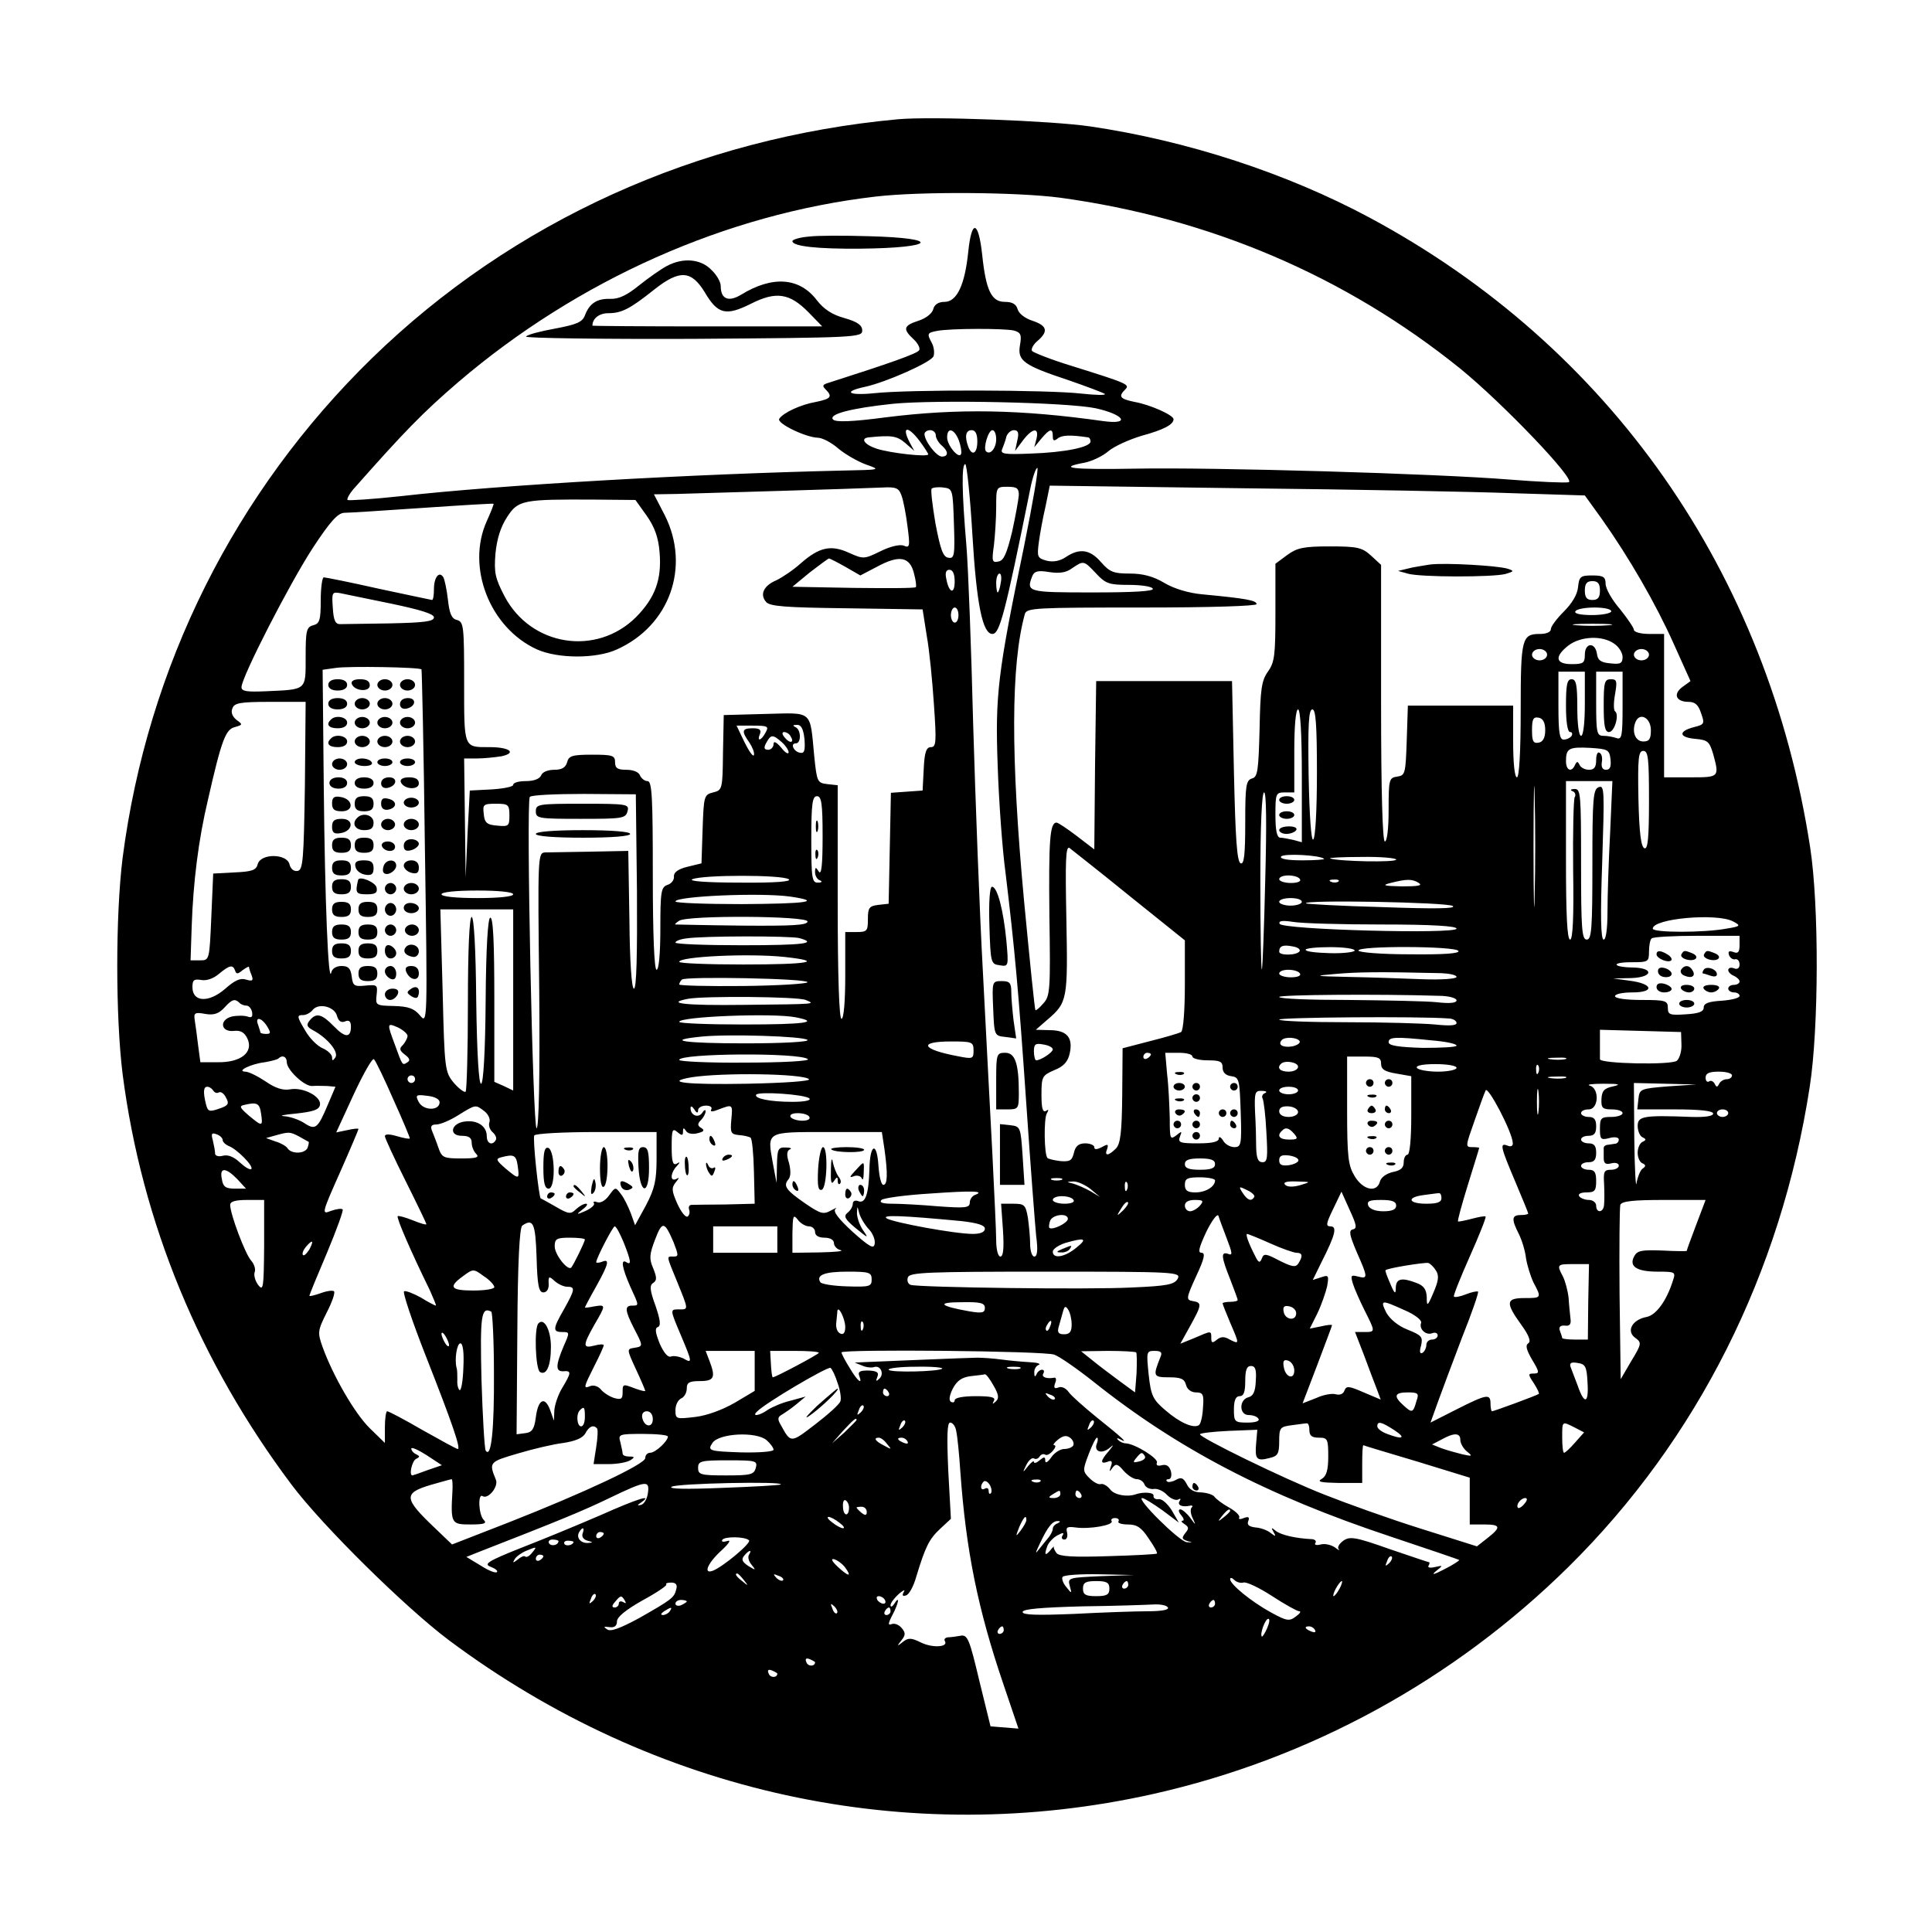 <?xml version="1.0" standalone="no"?>
<!DOCTYPE svg PUBLIC "-//W3C//DTD SVG 20010904//EN"
 "http://www.w3.org/TR/2001/REC-SVG-20010904/DTD/svg10.dtd">
<svg version="1.0" xmlns="http://www.w3.org/2000/svg"
 width="512pt" height="512pt" viewBox="0 0 512 512"
 preserveAspectRatio="xMidYMid meet">
<g transform="translate(0,512) scale(0.1,-0.1)"
fill="#000000" stroke="none">
<path d="M2380 4804 c-532 -49 -1021 -270 -1394 -633 -364 -355 -595 -817
-661 -1324 -19 -152 -19 -422 0 -574 51 -394 204 -763 448 -1088 82 -109 301
-325 417 -412 544 -406 1217 -553 1867 -407 414 93 796 302 1100 602 341 337
563 778 639 1272 24 155 25 480 1 635 -112 728 -530 1326 -1167 1668 -220 118
-483 204 -741 242 -102 15 -420 27 -509 19z m430 -208 c395 -54 755 -207 1060
-453 113 -92 309 -297 287 -301 -10 -2 -80 1 -155 7 -197 16 -787 33 -994 29
-168 -3 -209 2 -133 16 19 4 47 17 62 30 15 13 55 31 88 41 59 16 85 30 85 44
0 11 -63 39 -104 46 -38 8 -43 14 -24 33 13 13 6 16 -141 62 -56 17 -103 36
-106 40 -3 5 3 17 15 27 29 25 25 40 -14 53 -19 6 -36 19 -39 30 -4 14 -14 20
-34 20 -35 0 -50 29 -60 124 -10 92 -28 96 -37 9 -9 -88 -30 -133 -63 -133
-16 0 -27 -7 -30 -20 -3 -11 -20 -24 -39 -30 -40 -13 -42 -22 -13 -49 12 -11
18 -24 15 -29 -5 -9 -76 -34 -245 -88 -11 -4 -12 -7 -3 -16 19 -19 14 -25 -25
-33 -41 -7 -88 -29 -98 -45 -7 -12 70 -49 102 -50 12 0 37 -13 55 -29 18 -15
51 -34 73 -42 40 -14 39 -14 -60 -16 -396 -9 -911 -38 -1174 -68 -74 -8 -137
-12 -140 -10 -2 3 4 15 15 28 137 155 185 204 278 284 317 271 710 446 1106
492 120 14 376 12 490 -3z m-123 -352 c18 -5 21 -11 16 -39 -7 -41 9 -53 130
-93 49 -17 91 -33 95 -36 3 -4 -25 -3 -63 1 -87 10 -456 11 -548 1 -69 -7 -85
4 -24 17 55 12 175 65 181 81 3 9 1 24 -4 34 -14 26 -13 28 13 33 35 7 180 7
204 1z m217 -206 c76 -17 93 -44 20 -34 -219 31 -386 34 -577 10 -90 -12 -132
-13 -139 -6 -14 14 45 30 159 42 114 11 461 4 537 -12z m-466 -88 c12 -16 22
-32 22 -34 0 -8 -100 3 -137 15 -33 11 -44 28 -20 30 59 6 74 4 96 -15 l24
-21 -12 22 c-23 44 -5 46 27 3z m42 16 c0 -7 7 -19 15 -26 19 -16 19 -30 1
-30 -14 0 -46 41 -46 60 0 5 7 10 15 10 8 0 15 -6 15 -14z m61 -13 c5 -14 8
-30 6 -36 -5 -15 -37 22 -37 44 0 28 19 23 31 -8z m49 -3 c0 -32 -14 -40 -24
-14 -10 27 -7 44 9 44 10 0 15 -10 15 -30z m50 6 c0 -24 -16 -43 -27 -32 -8 8
6 56 17 56 6 0 10 -11 10 -24z m56 -3 l-6 -28 21 28 c25 33 43 35 36 5 l-6
-23 19 23 c22 26 30 28 30 6 0 -12 3 -14 13 -6 11 9 33 10 80 3 4 0 7 -5 7
-11 0 -15 -68 -29 -158 -32 -71 -3 -82 -1 -76 12 3 8 9 23 11 33 3 9 12 17 20
17 11 0 14 -7 9 -27z m-119 -251 c11 -184 27 -262 53 -262 19 0 33 51 100 383
6 31 15 57 19 57 4 0 -12 -93 -35 -207 -70 -337 -77 -395 -70 -583 3 -91 12
-219 21 -285 24 -200 34 -307 55 -613 11 -162 23 -318 26 -348 5 -37 3 -54 -5
-54 -6 0 -11 15 -11 33 0 17 -3 49 -6 70 -6 34 -9 37 -39 37 l-32 0 5 -70 c3
-48 1 -70 -7 -70 -6 0 -11 18 -11 43 0 23 -5 125 -10 227 -5 102 -17 318 -25
480 -9 162 -20 459 -26 660 -5 201 -13 415 -18 475 -12 140 -13 215 -3 215 4
0 13 -85 19 -188z m-188 105 c5 -13 12 -50 16 -82 7 -53 6 -58 -10 -51 -10 4
-36 -2 -62 -15 -43 -21 -45 -21 -83 -4 -48 22 -79 15 -128 -28 -20 -18 -50
-38 -65 -45 -33 -14 -44 -37 -27 -57 10 -12 51 -15 213 -17 l202 -3 11 -70 c7
-38 15 -121 19 -182 7 -100 6 -113 -8 -113 -12 0 -17 -13 -19 -57 l-3 -58 -42
-3 -42 -3 -3 -147 -3 -147 -27 -3 c-25 -3 -28 -8 -28 -38 0 -31 -2 -34 -30
-34 l-30 0 0 -115 c0 -70 -4 -115 -10 -115 -6 0 -10 110 -10 309 l0 310 -27 3
c-27 3 -28 6 -35 72 -12 126 -2 117 -129 114 l-111 -3 -2 -100 c-1 -97 -2 -99
-26 -105 -24 -6 -25 -9 -28 -97 l-3 -91 -37 -9 c-25 -6 -37 -15 -36 -26 1 -9
-7 -19 -17 -22 -17 -6 -19 -17 -19 -116 0 -66 -4 -109 -10 -109 -6 0 -10 90
-10 250 0 207 -2 250 -14 250 -8 0 -16 7 -20 15 -3 9 -18 15 -36 15 -23 0 -30
4 -30 20 0 18 -7 20 -61 20 -52 0 -62 -3 -66 -20 -4 -14 -14 -20 -34 -20 -17
0 -32 -6 -35 -15 -4 -9 -19 -15 -40 -15 -19 0 -34 -4 -34 -10 0 -5 -26 -10
-57 -12 l-58 -3 -6 -115 -5 -115 -2 158 -2 157 34 0 c18 0 48 3 66 6 40 9 20
24 -32 24 -70 0 -68 -5 -68 172 0 148 -1 160 -19 165 -14 3 -20 17 -24 54 -3
27 -9 54 -12 59 -11 18 -25 0 -25 -31 0 -16 -2 -29 -5 -29 -2 0 -66 14 -142
30 -75 17 -141 30 -145 30 -4 0 -8 -27 -8 -61 0 -52 -3 -62 -20 -66 -18 -5
-20 -14 -20 -84 0 -90 4 -86 -108 -91 -48 -2 -62 0 -62 11 0 26 127 274 189
369 46 70 66 92 83 93 13 0 106 6 208 13 102 7 186 12 188 11 1 -1 -7 -22 -18
-46 -55 -122 8 -283 133 -340 56 -25 158 -25 212 0 140 63 195 219 127 355
l-29 56 61 1 c70 2 480 14 544 17 36 2 44 -1 51 -21z m139 -75 c3 -85 1 -93
-15 -90 -14 2 -21 23 -34 91 -8 48 -13 89 -10 92 3 3 17 5 31 3 25 -3 25 -5
28 -96z m172 76 c-1 -13 -9 -57 -18 -98 -14 -57 -22 -76 -36 -78 -17 -4 -18 1
-12 43 3 26 6 72 6 101 0 53 0 54 30 54 25 0 30 -4 30 -22z m1308 5 l192 -6
44 -61 c73 -103 144 -226 191 -331 l45 -100 -22 -16 c-25 -19 -16 -39 17 -39
17 0 26 -8 33 -30 10 -28 9 -30 -19 -37 -42 -11 -40 -27 3 -31 34 -3 38 -7 48
-40 17 -62 16 -62 -60 -62 l-70 0 0 190 0 190 -40 0 c-22 0 -40 5 -40 11 0 5
-17 30 -37 55 -21 24 -38 54 -38 67 0 18 -6 22 -35 22 -32 0 -35 -3 -38 -31
-2 -20 -16 -43 -38 -65 -18 -18 -34 -39 -34 -46 0 -8 -12 -13 -28 -13 -49 0
-52 -10 -52 -202 0 -112 -4 -178 -10 -178 -6 0 -10 38 -10 95 l0 95 -140 0
-139 0 -3 -92 c-3 -88 -4 -93 -25 -96 -22 -3 -23 -8 -23 -88 0 -49 -4 -84 -10
-84 -6 0 -10 129 -10 366 l0 367 -26 24 c-24 22 -36 25 -110 25 -70 0 -87 -4
-113 -23 l-31 -23 0 -129 c0 -113 -2 -132 -20 -157 -17 -24 -20 -47 -22 -153
-3 -110 -5 -126 -20 -130 -16 -5 -18 -19 -18 -117 0 -85 -3 -111 -12 -108 -10
4 -14 65 -18 244 l-5 239 -180 0 -180 0 -3 -223 -2 -223 -47 36 c-25 19 -49
35 -53 35 -18 0 -21 -47 -19 -247 3 -195 2 -213 -16 -232 -10 -12 -20 -20 -21
-18 -2 2 -15 131 -30 288 -36 386 -35 628 2 762 5 16 28 17 310 17 183 0 304
4 304 9 0 10 -28 15 -144 26 -35 3 -75 15 -100 30 -30 18 -58 25 -92 25 -43 0
-53 4 -76 30 -29 34 -57 38 -93 14 -16 -11 -34 -14 -51 -10 -25 7 -26 10 -21
49 3 23 11 66 18 96 l11 54 517 -7 c284 -3 603 -9 709 -13z m-2294 -60 c21
-30 31 -58 34 -97 6 -72 -12 -120 -62 -171 -105 -105 -279 -78 -349 55 -25 48
-28 63 -24 113 4 40 14 71 31 97 29 45 42 47 231 46 l109 -1 30 -42z m526
-135 l40 -23 44 23 c59 32 87 27 98 -17 5 -18 7 -35 5 -37 -2 -3 -77 -3 -165
-2 l-162 3 46 38 c26 20 49 37 51 37 2 0 22 -10 43 -22z m665 -18 c25 -27 35
-30 86 -30 32 0 61 -4 64 -10 4 -7 -52 -10 -159 -10 -174 0 -177 1 -160 44 5
12 15 15 44 10 27 -4 45 -2 61 10 31 21 31 21 64 -14z m-375 -21 c0 -35 -15
-31 -22 6 -4 17 -1 25 8 25 9 0 14 -11 14 -31z m122 -4 c-2 -14 -6 -25 -8 -25
-2 0 -4 11 -4 25 0 14 4 25 9 25 4 0 6 -11 3 -25z m1588 -20 c0 -18 -5 -25
-20 -25 -15 0 -20 7 -20 25 0 18 5 25 20 25 15 0 20 -7 20 -25z m-3202 -35
c76 -16 112 -27 112 -36 0 -11 -26 -14 -115 -16 -63 -1 -123 -2 -132 -2 -14
-1 -19 9 -21 43 -3 41 -2 43 20 39 13 -3 74 -15 136 -28z m1502 -30 c0 -11 -4
-20 -10 -20 -5 0 -10 9 -10 20 0 11 5 20 10 20 6 0 10 -9 10 -20z m1730 10 c0
-5 -23 -10 -51 -10 -31 0 -48 4 -44 10 3 6 26 10 51 10 24 0 44 -4 44 -10z
m-7 -37 c-24 -2 -62 -2 -85 0 -24 2 -5 4 42 4 47 0 66 -2 43 -4z m15 -49 c12
-8 22 -24 22 -35 0 -17 -6 -20 -32 -17 -25 2 -34 8 -36 26 -5 31 -32 29 -32
-3 0 -22 -4 -25 -35 -25 -43 0 -46 20 -9 49 32 25 90 28 122 5z m-178 -29 c0
-8 -9 -15 -20 -15 -11 0 -20 7 -20 15 0 8 9 15 20 15 11 0 20 -7 20 -15z m270
0 c0 -8 -9 -15 -20 -15 -11 0 -20 7 -20 15 0 8 9 15 20 15 11 0 20 -7 20 -15z
m-3253 -39 c1 -1 6 -213 9 -472 7 -466 7 -469 -13 -445 -15 18 -30 24 -69 25
-48 1 -49 2 -46 29 3 27 2 28 -30 25 -30 -3 -33 0 -36 25 -3 21 -9 27 -27 27
-14 0 -25 -7 -27 -17 -8 -36 -17 190 -20 492 l-3 310 35 5 c33 5 222 2 227 -4z
m3083 -91 c0 -50 -4 -85 -10 -85 -6 0 -10 32 -10 75 0 60 -3 75 -15 75 -12 0
-15 -14 -15 -70 0 -43 4 -70 11 -70 5 0 7 -4 4 -10 -3 -5 -13 -10 -21 -10 -11
0 -14 18 -14 90 l0 90 35 0 35 0 0 -85z m100 -6 c0 -79 -2 -90 -16 -85 -9 3
-24 6 -35 6 -17 0 -19 8 -19 85 l0 85 35 0 35 0 0 -91z m-3492 -211 c-3 -196
-5 -223 -19 -226 -10 -2 -19 5 -22 18 -7 28 -76 29 -84 0 -4 -16 -15 -20 -62
-22 l-56 -3 -5 -115 c-5 -115 -5 -115 -30 -115 l-25 0 3 90 c4 118 18 230 43
335 36 159 47 187 71 193 21 6 22 7 5 19 -11 9 -16 20 -11 31 5 14 20 17 100
17 l94 0 -2 -222z m2642 26 l0 -176 -22 6 c-13 3 -29 6 -35 6 -9 0 -13 19 -13
60 0 57 1 60 25 60 l25 0 0 110 c0 67 4 110 10 110 6 0 10 -65 10 -176z m40 7
c0 -97 -4 -172 -10 -176 -5 -3 -10 62 -12 170 -2 135 0 175 10 175 9 0 12 -41
12 -169z m605 114 c0 -20 -6 -31 -17 -33 -15 -3 -18 4 -18 33 0 29 3 36 18 33
11 -2 17 -13 17 -33z m280 0 c0 -23 -4 -30 -20 -30 -21 0 -31 25 -21 51 11 28
41 12 41 -21z m-2346 -6 c-12 -23 -24 -25 -15 -4 4 11 -1 15 -19 15 -29 0 -31
-7 -9 -38 8 -12 14 -27 12 -33 -2 -6 -13 10 -25 34 l-21 44 43 0 c40 0 43 -2
34 -18z m103 -18 c2 -29 0 -38 -11 -36 -17 2 -28 25 -12 25 15 0 14 37 -1 43
-8 4 -7 6 3 6 12 1 18 -10 21 -38z m-37 8 c11 -17 -1 -21 -15 -4 -8 9 -8 15
-2 15 6 0 14 -5 17 -11z m-23 -16 c10 -9 18 -21 18 -27 -1 -6 -10 0 -20 13
-13 15 -20 18 -20 9 0 -8 -7 -15 -14 -15 -11 0 -13 5 -5 19 12 22 17 22 41 1z
m2196 -45 c2 -20 -1 -28 -12 -28 -9 0 -13 7 -11 20 2 11 0 22 -6 25 -5 4 -9
-5 -9 -19 0 -19 -5 -26 -19 -26 -11 0 -22 6 -25 13 -5 10 -7 10 -12 0 -9 -21
-24 -15 -24 10 0 34 8 38 65 35 46 -3 50 -5 53 -30z m-201 -360 c-1 -73 -3
-16 -3 127 0 143 2 203 3 133 2 -70 2 -187 0 -260z m303 251 c0 -100 -3 -130
-12 -127 -9 3 -14 41 -16 131 -2 109 0 127 13 127 13 0 15 -20 15 -131z m-103
-86 c-4 -75 -7 -169 -7 -210 0 -44 -4 -73 -10 -73 -8 0 -9 65 -4 205 6 189 6
205 -9 199 -15 -5 -17 -29 -17 -205 0 -170 -2 -199 -15 -199 -13 0 -15 29 -15
200 0 184 -1 200 -17 199 -11 0 -13 -3 -5 -6 6 -2 9 -10 5 -16 -3 -6 -5 -93
-4 -194 2 -125 -1 -183 -8 -183 -8 0 -11 67 -11 210 l0 210 62 0 61 0 -6 -137z
m-2579 -155 c1 -166 -1 -258 -8 -258 -6 0 -11 70 -12 183 l-3 182 -100 -2
c-55 -1 -109 -2 -120 -2 -20 -1 -20 -7 -16 -366 2 -230 -1 -365 -7 -365 -10 0
-28 862 -18 878 3 5 67 8 143 8 l138 -1 3 -257z m1665 30 c-3 -128 -7 -235 -9
-237 -2 -2 -4 102 -4 232 0 149 4 237 10 237 6 0 7 -83 3 -232z m-1173 115 c0
-74 -3 -103 -10 -93 -8 13 -10 13 -10 -2 0 -9 6 -19 13 -21 7 -3 5 -6 -5 -6
-16 -1 -18 11 -18 114 0 96 3 115 15 115 12 0 15 -19 15 -107z m-830 56 c0
-28 -2 -30 -32 -27 -28 2 -34 8 -36 31 -3 25 -1 27 32 27 33 0 36 -2 36 -31z
m1643 -213 l147 -118 0 -118 c0 -66 -4 -121 -10 -125 -5 -3 -42 -14 -82 -24
l-73 -19 -1 -125 c-1 -100 -5 -129 -17 -141 -20 -20 -31 -20 -23 -1 4 13 2 14
-14 5 -14 -7 -20 -7 -20 0 0 5 -11 10 -24 10 -17 0 -26 -7 -30 -25 -5 -21 -11
-24 -36 -22 -17 2 -32 6 -34 8 -9 9 -10 104 -2 118 6 10 5 12 -2 7 -9 -5 -12
8 -12 43 0 48 2 51 34 65 25 10 36 22 41 45 9 42 -8 61 -54 61 l-36 1 31 27
c53 45 54 54 50 266 -3 152 -2 194 8 189 6 -5 78 -61 159 -127z m516 98 c2 -2
-24 -4 -58 -4 -40 0 -60 4 -56 10 6 9 103 4 114 -6z m191 -2 c0 -8 -152 -5
-175 3 -5 2 32 4 83 4 50 1 92 -3 92 -7z m-1610 -52 c10 -6 -33 -10 -130 -9
-90 0 -137 4 -125 9 28 12 237 12 255 0z m1355 0 c4 -6 -7 -10 -24 -10 -17 0
-31 5 -31 10 0 6 11 10 24 10 14 0 28 -4 31 -10z m102 -6 c-3 -3 -12 -4 -19
-1 -8 3 -5 6 6 6 11 1 17 -2 13 -5z m213 -4 c11 -7 -3 -9 -45 -9 -48 1 -54 3
-30 9 43 11 58 11 75 0z m-2400 -30 c0 -6 -38 -10 -95 -10 -57 0 -95 4 -95 10
0 6 38 10 95 10 57 0 95 -4 95 -10z m734 -6 c88 -13 45 -19 -129 -20 -96 0
-175 3 -175 7 0 14 224 24 304 13z m1356 -14 c0 -5 -13 -10 -30 -10 -16 0 -30
5 -30 10 0 6 14 10 30 10 17 0 30 -4 30 -10z m400 -11 c10 -7 -46 -8 -185 -3
-110 3 -202 8 -204 10 -10 10 375 3 389 -7z m-2490 -249 l0 -240 -25 12 -25
11 0 219 c0 150 -3 219 -11 216 -6 -2 -11 -79 -12 -221 -1 -135 -6 -218 -12
-219 -6 -2 -11 77 -13 220 -1 136 -6 222 -12 222 -6 0 -10 -86 -10 -228 0
-126 -3 -231 -6 -235 -3 -3 -17 7 -31 23 -24 29 -25 35 -30 245 l-6 215 97 0
96 0 0 -240z m780 208 c0 -10 -40 -12 -172 -11 -95 1 -175 3 -178 3 -3 0 2 5
10 10 24 15 340 13 340 -2z m2453 0 c21 -11 20 -13 -18 -19 -58 -11 -195 -11
-195 0 0 27 171 42 213 19z m-930 -8 c131 0 197 -4 197 -11 0 -15 -464 -3
-469 13 -3 8 8 9 35 5 22 -4 128 -7 237 -7z m-1545 -36 c51 -14 12 -19 -153
-19 -96 0 -175 3 -175 7 0 4 12 9 28 11 44 7 275 7 300 1z m2492 -19 c0 -18
-4 -23 -16 -18 -12 4 -15 2 -12 -8 3 -8 11 -13 17 -11 6 1 11 -5 11 -14 0 -10
-6 -14 -15 -10 -8 3 -15 1 -15 -5 0 -5 7 -12 15 -15 8 -4 15 -10 15 -15 0 -5
-7 -9 -15 -9 -8 0 -15 -4 -15 -10 0 -5 7 -10 15 -10 8 0 15 -4 15 -9 0 -6 -21
-11 -47 -13 -35 -2 -48 -7 -48 -18 0 -11 -13 -16 -47 -18 -43 -3 -48 -1 -48
17 0 19 -6 21 -70 21 -40 0 -70 4 -70 10 0 6 21 10 46 10 60 0 55 23 -7 31
l-44 6 48 1 c58 2 61 27 4 28 -55 1 -58 14 -4 14 45 0 47 1 47 28 0 16 3 32 7
35 3 4 57 7 120 7 l113 0 0 -25z m-1166 -16 c-7 -11 -54 -12 -54 -1 0 15 10
19 35 14 14 -2 22 -8 19 -13z m146 2 c0 -4 -29 -8 -65 -7 -36 1 -65 4 -65 9 0
4 29 7 65 7 36 0 65 -4 65 -9z m275 -1 c4 -7 -40 -10 -129 -9 -76 0 -136 5
-136 10 0 13 257 12 265 -1z m-1786 -16 c109 -12 65 -20 -109 -20 -93 0 -170
3 -170 7 0 14 183 23 279 13z m-1456 -36 c3 -10 7 -10 20 1 10 7 17 11 17 8 0
-3 3 -13 7 -22 5 -14 2 -16 -15 -11 -15 5 -30 -2 -56 -25 -43 -37 -86 -35 -86
5 0 19 4 22 23 19 14 -3 33 4 47 16 29 24 37 25 43 9z m2822 -8 c4 -6 -7 -10
-24 -10 -17 0 -31 5 -31 10 0 6 11 10 24 10 14 0 28 -4 31 -10z m375 1 c22 -1
40 -5 40 -10 0 -5 -40 -8 -92 -6 -51 2 -138 5 -193 6 -94 2 -96 3 -35 8 57 5
113 6 280 2z m-1680 -24 c0 -4 -77 -9 -170 -10 -94 -1 -170 1 -170 4 0 3 3 9
7 13 10 9 333 3 333 -7z m1673 -36 c26 0 47 -6 47 -12 0 -7 -18 -9 -52 -5 -29
3 -135 5 -235 6 -101 0 -183 3 -183 8 0 6 266 8 423 3z m-1678 -11 c26 -11 34
-11 -163 -13 -155 -2 -211 4 -149 16 41 8 292 6 312 -3z m-1501 -7 c4 -5 13
-8 19 -8 7 0 13 -8 15 -17 2 -13 -1 -16 -12 -12 -9 3 -28 3 -42 0 -34 -9 -29
-42 6 -38 18 2 28 -4 36 -21 16 -36 -18 -63 -79 -62 l-46 0 -6 45 c-3 25 -7
55 -9 67 -3 19 1 21 28 16 23 -4 36 1 50 16 21 23 28 25 40 14z m259 -35 c4
-14 11 -19 21 -15 11 5 16 0 16 -13 0 -31 -15 -31 -45 0 -32 33 -47 37 -64 16
-10 -12 -8 -17 8 -26 38 -20 69 -57 60 -72 -7 -10 -9 -10 -9 0 0 7 -11 18 -25
24 -14 6 -34 26 -45 45 -24 40 -24 43 -6 43 7 0 19 6 25 14 16 19 58 8 64 -16z
m1216 -4 c66 -13 25 -19 -139 -19 -94 0 -170 3 -170 7 0 14 249 24 309 12z
m1729 -3 c12 0 22 -6 22 -12 0 -7 -19 -8 -57 -4 -32 3 -138 6 -235 6 -98 0
-178 3 -178 7 0 6 369 9 448 3z m-3130 -21 c10 -17 10 -20 -3 -20 -8 0 -15 2
-15 4 0 2 -3 11 -6 20 -9 23 9 20 24 -4z m372 -25 c0 -6 -6 -17 -12 -24 -11
-10 -9 -15 5 -26 12 -9 15 -15 7 -20 -14 -9 -13 -10 -33 45 -22 59 -22 60 8
47 14 -7 25 -17 25 -22z m3376 -23 c1 -17 -5 -37 -12 -43 -14 -12 -204 -8
-204 4 0 4 0 23 0 42 l0 36 108 -3 107 -3 1 -33z m-2316 12 c5 -5 -65 -9 -165
-9 -164 0 -216 8 -115 18 70 7 270 1 280 -9z m1304 -3 c3 -5 -6 -11 -19 -14
-25 -4 -40 4 -28 17 9 9 41 7 47 -3z m349 2 c37 -3 67 -9 67 -14 0 -4 -40 -6
-90 -6 -64 2 -90 6 -90 15 0 14 17 15 113 5z m-1213 -27 c0 -22 -2 -23 -42
-15 -96 18 -106 39 -18 39 56 0 60 -1 60 -24z m210 3 c0 -8 -32 -29 -44 -29
-3 0 -6 11 -6 24 0 19 4 22 25 18 14 -2 25 -8 25 -13z m-649 -26 c5 -5 -70 -9
-166 -9 -96 -1 -175 3 -175 7 0 18 323 20 341 2z m909 13 c0 -3 -4 -8 -10 -11
-5 -3 -10 -1 -10 4 0 6 5 11 10 11 6 0 10 -2 10 -4z m110 -6 c0 -5 18 -10 40
-10 33 0 40 -3 40 -19 0 -13 8 -21 23 -23 21 -3 22 -8 25 -95 3 -87 1 -93 -17
-93 -11 0 -25 8 -30 18 -6 9 -11 11 -11 5 0 -9 -18 -13 -55 -13 -48 0 -54 2
-48 18 6 15 5 15 -10 3 -16 -12 -17 -9 -17 45 -1 33 -3 85 -7 117 l-5 57 36 0
c20 0 36 -4 36 -10z m-2400 -15 c0 -20 47 -65 68 -63 9 1 27 0 39 0 l22 -2
-20 -47 c-27 -64 -33 -69 -63 -49 -14 9 -38 17 -53 18 -15 1 -1 4 32 7 45 5
61 10 63 23 4 22 -45 48 -80 41 -18 -3 -38 3 -64 21 -21 14 -45 26 -54 26 -25
1 16 21 52 25 17 3 33 7 36 10 10 10 22 5 22 -10z m283 -100 c25 -55 44 -101
43 -102 -1 -2 -17 1 -34 6 -20 6 -32 6 -32 0 0 -5 25 -59 55 -119 30 -60 55
-112 55 -114 0 -3 -16 2 -36 10 -20 8 -38 13 -40 11 -4 -4 35 -94 85 -196 10
-23 18 -41 16 -41 -2 0 -20 9 -39 21 -20 11 -40 19 -45 17 -5 -1 21 -79 58
-173 70 -178 93 -245 84 -245 -3 0 -45 23 -93 50 -48 28 -90 50 -94 50 -3 0
-6 -19 -6 -42 l0 -42 -40 39 c-40 39 -98 140 -125 215 -14 39 -13 44 11 92 14
27 23 53 19 56 -3 3 -19 1 -35 -5 -17 -6 -30 -9 -30 -7 0 3 21 54 47 115 25
60 44 112 41 114 -3 3 -17 1 -31 -4 -25 -10 -25 -8 24 102 27 61 49 113 49
115 0 2 -13 1 -30 -3 l-29 -6 46 100 c26 56 50 98 54 94 5 -5 28 -53 52 -108z
m2617 96 c0 -15 10 -21 40 -26 l40 -7 0 -104 c0 -63 -4 -104 -10 -104 -5 0
-10 -9 -10 -20 0 -15 -8 -22 -29 -26 -17 -4 -31 -14 -34 -25 -8 -31 -45 -23
-67 14 -17 28 -20 50 -20 175 l0 142 45 0 c38 0 45 -3 45 -19z m488 12 c-10
-2 -28 -2 -40 0 -13 2 -5 4 17 4 22 1 32 -1 23 -4z m-708 -20 c0 -7 -11 -13
-25 -13 -23 0 -32 10 -20 21 10 10 45 4 45 -8z m420 -3 c0 -5 -22 -10 -49 -10
-28 0 -53 5 -56 10 -4 6 15 10 49 10 31 0 56 -4 56 -10z m217 -12 c-3 -8 -6
-5 -6 6 -1 11 2 17 5 13 3 -3 4 -12 1 -19z m-1933 -18 c5 -5 -64 -10 -163 -12
-163 -3 -223 4 -149 17 82 13 296 10 312 -5z m2446 10 c0 -5 -6 -10 -14 -10
-8 0 -17 -6 -20 -12 -5 -10 -7 -10 -12 0 -3 6 -10 10 -15 6 -5 -3 -9 2 -9 10
0 12 10 16 35 16 19 0 35 -4 35 -10z m-3490 -10 c0 -5 -4 -10 -10 -10 -5 0
-10 5 -10 10 0 6 5 10 10 10 6 0 10 -4 10 -10z m3048 3 c-10 -2 -28 -2 -40 0
-13 2 -5 4 17 4 22 1 32 -1 23 -4z m-71 -90 c-2 -16 -4 -3 -4 27 0 30 2 43 4
28 2 -16 2 -40 0 -55z m198 68 c-24 -5 -30 -12 -31 -34 -1 -23 3 -27 27 -27
16 0 29 -4 29 -10 0 -5 -13 -10 -30 -10 -27 0 -30 -3 -30 -31 0 -28 2 -31 25
-25 14 4 25 2 25 -4 0 -5 -4 -11 -10 -11 -5 -1 -14 -2 -20 -3 -5 0 -10 -4 -10
-8 0 -5 0 -17 0 -27 0 -14 5 -18 20 -14 11 3 20 0 20 -6 0 -6 -9 -11 -21 -11
-18 0 -20 -5 -18 -37 1 -21 1 -46 0 -55 -1 -22 -21 -24 -21 -3 0 8 -9 15 -19
15 -11 0 -23 5 -26 10 -4 6 5 10 19 10 22 0 26 4 26 30 0 23 -4 30 -20 30 -11
0 -20 5 -20 10 0 6 9 10 20 10 15 0 20 7 20 25 0 18 -5 25 -20 25 -11 0 -20 5
-20 10 0 6 9 10 20 10 15 0 20 7 20 25 0 18 -5 25 -20 25 -11 0 -20 5 -20 10
0 6 9 10 20 10 27 0 29 56 3 63 -10 3 7 5 37 5 41 0 47 -2 25 -7z m145 0 c-73
-6 -75 -7 -78 -33 l-3 -28 100 0 c66 0 101 -4 101 -11 0 -7 -21 -10 -57 -9
-128 5 -143 2 -143 -24 0 -13 6 -27 13 -30 10 -5 10 -7 0 -12 -7 -3 -13 -16
-13 -29 0 -13 6 -26 13 -28 9 -4 9 -8 0 -14 -6 -4 -13 -22 -16 -38 -2 -17 -5
36 -6 118 l-1 147 83 -2 82 -2 -75 -5z m-3855 -11 c4 -6 10 -8 15 -5 5 3 14
-3 19 -14 9 -16 6 -21 -18 -29 -26 -9 -30 -8 -35 11 -8 32 -7 47 3 47 6 0 13
-5 16 -10z m2875 0 c0 -5 -11 -10 -25 -10 -14 0 -25 5 -25 10 0 6 11 10 25 10
14 0 25 -4 25 -10z m569 -139 c1 -8 -5 -11 -14 -7 -21 8 -19 -2 20 -94 19 -45
35 -84 35 -86 0 -2 -9 -4 -20 -4 -24 0 -25 -11 -5 -50 8 -16 17 -45 19 -64 3
-19 12 -48 20 -65 22 -41 21 -41 -24 -41 -49 0 -51 -12 -9 -70 21 -29 27 -45
19 -50 -8 -5 -5 -17 10 -43 20 -33 20 -37 5 -37 -16 0 -16 -2 0 -26 9 -14 15
-27 13 -28 -5 -4 -119 -46 -124 -46 -2 0 -4 9 -4 20 0 27 -9 26 -90 -15 l-69
-35 19 53 c10 28 39 105 64 171 26 65 45 120 43 123 -2 2 -17 -1 -32 -7 -15
-6 -30 -9 -32 -6 -2 2 17 50 42 106 25 56 44 104 42 106 -2 2 -18 -1 -37 -6
-19 -5 -35 -8 -36 -7 -2 2 10 45 26 97 16 52 30 96 30 98 0 1 -8 2 -19 2 -18
0 -17 3 6 68 13 37 26 74 30 82 5 15 71 -110 72 -139z m-1864 118 c5 -5 -12
-9 -45 -9 -60 0 -102 9 -96 19 6 9 129 1 141 -10z m1207 14 c-6 -2 -9 -9 -6
-14 3 -6 8 -46 10 -89 4 -68 3 -80 -10 -80 -12 0 -16 10 -17 38 0 20 -1 63 -3
95 -2 52 0 57 18 56 12 0 15 -3 8 -6z m-2187 -24 c0 -23 -42 -23 -55 0 -10 19
-8 21 22 17 20 -2 33 -9 33 -17z m-473 -31 c5 -34 3 -34 -33 -4 -24 21 -26 25
-11 28 34 8 40 4 44 -24z m592 7 c10 -8 16 -21 13 -29 -3 -8 1 -20 8 -26 8 -7
12 -16 9 -21 -9 -16 -24 -10 -24 10 0 26 -24 43 -57 39 -38 -4 -45 -38 -9 -38
18 0 26 -5 26 -18 0 -10 5 -23 12 -30 9 -9 1 -12 -39 -12 -47 0 -52 2 -61 28
-5 15 -13 35 -17 45 -5 12 -2 17 11 17 11 0 37 11 59 25 47 29 45 28 69 10z
m566 3 c0 6 9 12 21 12 11 0 17 -4 14 -10 -4 -7 3 -7 20 0 37 14 37 14 33 -28
-3 -34 -1 -38 20 -40 13 -1 27 -4 31 -7 4 -2 8 -43 9 -90 l2 -85 -78 -2 c-42
0 -82 -1 -89 -1 -6 0 -9 -5 -7 -12 3 -7 1 -16 -4 -19 -5 -3 -17 12 -27 34 -15
34 -16 42 -4 57 9 11 10 14 2 9 -8 -4 -13 -2 -13 6 0 8 6 20 13 27 10 11 10
13 0 7 -10 -5 -13 6 -13 45 0 45 2 50 15 39 12 -10 15 -10 15 1 0 11 2 11 8 2
4 -7 17 -10 31 -6 17 4 19 8 9 14 -10 6 -10 11 0 21 6 6 12 17 12 23 0 5 -4 4
-9 -4 -10 -15 -31 -7 -31 12 0 7 4 6 10 -3 6 -10 10 -11 10 -2z m1590 -5 c0
-7 -11 -13 -25 -13 -15 0 -25 6 -25 15 0 10 9 14 25 13 14 -1 25 -8 25 -15z
m1140 -3 c0 -5 -7 -10 -15 -10 -8 0 -15 5 -15 10 0 6 7 10 15 10 8 0 15 -4 15
-10z m-2435 -10 c3 -6 -5 -10 -19 -10 -14 0 -28 5 -31 10 -3 6 5 10 19 10 14
0 28 -4 31 -10z m1285 -45 c11 -13 8 -15 -14 -15 -25 0 -33 10 -19 23 10 11
19 8 33 -8z m-2840 -16 c0 -5 7 -12 16 -16 22 -8 67 -54 60 -61 -4 -3 -17 5
-31 18 -15 14 -31 21 -45 17 -11 -3 -20 0 -20 6 0 7 -3 22 -6 35 -5 18 -3 21
10 16 9 -3 16 -10 16 -15z m203 9 c12 -7 23 -13 25 -14 1 -1 0 -8 -3 -16 -7
-16 -43 -17 -53 -1 -4 6 -18 14 -32 18 l-25 9 25 7 c36 10 38 10 63 -3z m947
-58 c0 -58 -5 -80 -28 -124 l-29 -53 -11 31 c-7 18 -18 41 -26 51 -15 20 -15
20 -32 -3 -9 -13 -22 -21 -31 -18 -8 3 -12 2 -9 -3 3 -4 -7 -13 -22 -20 -25
-11 -26 -10 -8 4 11 8 15 15 9 15 -7 0 -18 -7 -27 -15 -13 -13 -19 -13 -53 7
-21 12 -39 22 -40 22 -5 3 -22 160 -17 167 3 5 77 9 165 9 l159 0 0 -70z m604
24 c9 -65 8 -94 -3 -94 -6 0 -11 23 -13 50 -4 67 -23 59 -24 -10 -2 -66 -11
-91 -30 -83 -8 3 -14 0 -14 -7 0 -7 -6 -18 -14 -24 -11 -9 -7 -17 22 -41 33
-27 35 -28 19 -5 -9 13 -16 34 -16 45 1 20 1 20 6 0 3 -11 14 -30 25 -42 11
-11 18 -29 16 -39 -2 -15 -13 -9 -59 32 -38 35 -52 54 -45 60 6 5 1 3 -12 -4
-20 -11 -27 -9 -67 18 -52 36 -60 47 -46 64 7 8 7 23 2 44 -7 21 -6 32 2 36 7
2 2 5 -10 5 -21 1 -23 -4 -24 -46 l-1 -48 -10 53 c-15 84 -19 82 145 82 l144
0 7 -46z m-972 -44 c5 -36 4 -37 -33 -6 -24 21 -26 25 -11 29 34 9 40 6 44
-23z m2069 15 c0 -5 -12 -11 -26 -13 -18 -2 -25 1 -25 13 0 12 7 15 25 13 14
-2 26 -7 26 -13z m-221 -10 c0 -11 -11 -15 -40 -15 -29 0 -40 4 -40 15 0 11
11 15 40 15 29 0 40 -4 40 -15z m-2591 -40 l23 -25 -30 0 c-24 0 -31 5 -34 25
-7 32 10 32 41 0z m2184 -2 c-7 -2 -19 -2 -25 0 -7 3 -2 5 12 5 14 0 19 -2 13
-5z m407 -1 c0 -17 -25 -32 -52 -32 -21 0 -28 5 -28 20 0 17 7 20 40 20 22 0
40 -4 40 -8z m-330 -23 l25 -21 -25 15 c-14 8 -35 17 -45 20 -20 5 -20 5 0 6
11 0 31 -9 45 -20z m97 -1 c-3 -8 -6 -5 -6 6 -1 11 2 17 5 13 3 -3 4 -12 1
-19z m458 11 c-18 -5 -33 -5 -39 1 -7 7 4 10 30 9 39 -1 39 -1 9 -10z m-121
-31 c-8 -13 -18 -9 -31 11 -11 17 -10 18 12 7 13 -6 21 -14 19 -18z m-741 5
c-7 -3 -13 -12 -13 -20 0 -14 -12 -15 -82 -10 -46 4 -101 7 -123 7 -25 0 -36
3 -29 10 5 5 63 13 129 17 112 8 148 7 118 -4z m1002 -91 c-11 -3 -9 -14 10
-59 30 -68 31 -73 4 -66 -19 5 -20 3 -14 -18 4 -13 18 -45 31 -71 29 -58 30
-58 -1 -58 l-24 0 24 -62 c13 -35 28 -75 34 -90 l10 -27 -45 19 c-39 17 -46
18 -51 5 -3 -9 -12 -13 -23 -10 -9 3 -33 -1 -52 -10 l-36 -14 39 102 c21 56
39 103 39 105 0 2 -13 1 -29 -3 l-30 -6 20 40 c11 23 22 55 26 72 5 29 4 31
-16 24 l-22 -7 24 49 c36 71 41 93 23 93 -13 0 -12 7 7 46 l22 46 22 -49 c18
-39 20 -49 8 -51z m235 83 c0 -11 -11 -15 -40 -15 -48 0 -54 17 -7 23 17 2 35
5 40 5 4 1 7 -5 7 -13z m-975 -5 c4 -6 -7 -10 -24 -10 -17 0 -31 5 -31 10 0 6
11 10 24 10 14 0 28 -4 31 -10z m-2145 -122 c-1 -111 -2 -121 -16 -103 -8 11
-12 26 -9 34 3 7 -1 21 -10 31 -15 17 -55 122 -55 147 0 9 14 13 45 13 l45 0
0 -122z m2276 94 c-17 -16 -18 -16 -5 5 7 12 15 20 18 17 3 -2 -3 -12 -13 -22z
m204 13 c-7 -8 -19 -15 -26 -15 -8 0 -14 7 -14 15 0 10 10 15 26 15 22 0 25
-2 14 -15z m520 0 c0 -10 -10 -15 -34 -15 -21 0 -36 6 -40 15 -4 12 3 15 34
15 29 0 40 -4 40 -15z m795 -51 c-14 -37 -25 -67 -25 -69 0 -1 -29 -1 -65 1
-54 2 -66 0 -74 -15 -15 -27 6 -41 62 -41 46 0 48 -1 41 -22 -17 -55 -45 -93
-70 -98 -38 -7 -55 -37 -31 -55 18 -13 18 -16 -10 -62 l-28 -48 -3 225 c-1
123 0 230 2 237 4 10 36 13 116 13 l110 0 -25 -66z m-1244 -36 c15 -39 16 -46
4 -41 -20 7 -19 -7 5 -67 11 -28 20 -53 20 -55 0 -3 -9 -5 -20 -5 -11 0 -20
-2 -20 -4 0 -2 9 -25 20 -51 25 -58 25 -58 -1 -45 -15 9 -24 8 -35 -1 -11 -9
-14 -8 -14 5 0 20 1 20 -45 0 l-37 -15 26 47 c31 56 32 62 7 66 -18 3 -18 7 9
66 22 47 25 62 14 62 -10 0 -7 13 13 56 15 30 29 49 32 42 2 -7 12 -34 22 -60z
m-1107 32 c9 0 16 -7 16 -15 0 -9 9 -15 25 -15 15 0 25 -6 25 -14 0 -8 8 -17
18 -19 9 -3 -16 -5 -55 -6 l-73 -1 0 53 c1 45 2 50 14 35 7 -10 21 -18 30 -18z
m404 14 c43 -5 62 -11 62 -20 0 -9 -11 -14 -32 -14 -47 0 -209 30 -228 41 -15
10 39 8 198 -7z m282 6 c0 -11 -41 -31 -49 -24 -2 2 -1 10 2 19 7 17 47 21 47
5z m-1408 -102 c2 -75 6 -93 18 -93 9 0 15 9 14 23 -1 20 1 21 16 7 9 -8 24
-15 33 -15 22 0 21 -7 -8 -59 -30 -52 -31 -61 -5 -61 20 0 20 -1 4 -37 -22
-52 -22 -68 -1 -67 22 2 21 -4 -3 -44 -11 -18 -20 -45 -21 -60 l-1 -27 -10 28
c-14 38 -32 29 -38 -19 -4 -31 -10 -40 -28 -42 l-23 -3 2 273 c1 185 6 275 13
280 29 20 35 7 38 -84z m363 40 c13 -34 14 -38 0 -38 -19 0 -20 5 10 -68 30
-74 30 -72 5 -72 -25 0 -25 1 5 -70 30 -71 30 -74 6 -60 -11 5 -26 8 -33 5 -8
-3 -19 10 -30 35 -11 28 -13 40 -5 43 9 3 7 19 -6 57 -15 41 -16 54 -6 60 10
7 10 14 0 39 -11 25 -10 37 5 76 19 50 25 49 49 -7z m-132 -1 c19 -48 21 -61
7 -52 -16 10 -11 -16 10 -64 24 -52 24 -51 5 -51 -20 0 -19 -13 5 -60 25 -48
25 -48 0 -52 -19 -3 -19 -4 5 -56 14 -30 25 -56 25 -58 0 -2 -12 1 -26 6 -34
13 -34 13 -34 -11 0 -16 -4 -19 -22 -14 -13 4 -28 14 -35 22 -7 9 -19 13 -28
10 -20 -8 -19 -5 10 53 14 27 25 52 25 55 0 3 -11 3 -25 -1 -31 -8 -31 0 0 55
31 53 31 54 0 49 -14 -3 -25 -4 -25 -3 0 1 13 26 30 56 34 61 36 74 15 65 -8
-3 -15 -3 -15 -1 0 10 44 95 49 95 4 0 14 -19 24 -43z m407 8 l0 -35 -85 0
-85 0 0 35 0 35 85 0 85 0 0 -35z m1306 -10 c31 -14 63 -25 70 -25 16 0 17 -9
5 -28 -7 -11 -16 -10 -50 7 -36 19 -42 20 -47 6 -5 -13 -9 -12 -18 7 -17 33
-26 58 -21 58 2 0 30 -11 61 -25z m-1816 10 c0 -6 -30 -67 -36 -74 -9 -10 -44
34 -44 56 0 20 5 23 40 23 22 0 40 -2 40 -5z m1303 -21 c-31 -26 -63 -31 -63
-11 0 7 15 17 33 23 52 15 60 12 30 -12z m-2033 -5 c-7 -11 -14 -18 -17 -15
-3 3 0 12 7 21 18 21 23 19 10 -6z m2986 -57 c8 -13 6 -27 -7 -57 -16 -38 -18
-38 -18 -12 -1 20 -8 30 -27 37 -39 15 -54 12 -55 -12 0 -19 -3 -18 -15 11 -8
18 -14 34 -12 35 8 6 104 21 113 19 6 -2 15 -11 21 -21z m403 -82 l-1 -100
-34 0 c-19 0 -34 2 -34 4 0 2 -3 11 -6 19 -4 10 1 15 13 14 13 -2 17 4 15 18
-1 11 -4 36 -5 55 -2 19 -9 45 -15 57 -17 32 -16 33 28 33 l41 0 -2 -100z
m-2899 39 c0 -5 -25 -9 -55 -9 -61 0 -68 9 -28 38 27 20 28 20 55 0 16 -10 28
-24 28 -29z m1000 20 c0 -18 -5 -20 -65 -18 -36 1 -68 6 -71 11 -12 19 11 28
72 28 58 0 64 -2 64 -21z m811 2 c-9 -15 -27 -19 -122 -23 -113 -6 -563 0
-586 7 -7 3 -10 11 -7 20 5 13 51 15 365 15 347 0 359 -1 350 -19z m-511 -77
c0 -13 -7 -15 -42 -9 -79 14 -87 24 -20 24 50 1 62 -2 62 -15z m1112 -6 c28
-12 47 -27 44 -34 -6 -16 13 -34 30 -27 8 3 14 0 14 -6 0 -6 -7 -11 -15 -11
-8 0 -15 -6 -15 -14 0 -8 -5 -18 -10 -21 -7 -4 -9 2 -4 19 5 23 2 27 -35 42
-26 10 -47 28 -57 45 -17 35 -14 35 48 7z m-882 -38 c0 -19 -5 -26 -20 -26
-15 0 -19 5 -14 21 3 11 8 28 11 39 4 15 7 16 14 5 5 -8 9 -25 9 -39z m595 30
c0 -22 -29 -18 -33 3 -3 14 1 18 15 15 10 -2 18 -10 18 -18z m-2126 -158 c1
-149 -7 -229 -22 -206 -3 6 -8 90 -11 187 -4 170 -1 195 26 181 3 -2 7 -75 7
-162z m931 121 c0 -15 -5 -21 -13 -17 -8 3 -12 15 -11 27 1 12 3 27 3 32 2 18
21 -20 21 -42z m47 -5 c-3 -8 -6 -5 -6 6 -1 11 2 17 5 13 3 -3 4 -12 1 -19z
m496 7 c-3 -9 -8 -14 -10 -11 -3 3 -2 9 2 15 9 16 15 13 8 -4z m-1593 -50 c0
-5 -5 -3 -10 5 -5 8 -10 20 -10 25 0 6 5 3 10 -5 5 -8 10 -19 10 -25z m38 -59
c-1 -36 -6 -62 -10 -60 -4 3 -7 15 -6 27 0 12 0 27 -2 32 -6 23 1 65 10 65 7
0 10 -25 8 -64z m772 -9 l0 -53 -52 -31 c-33 -19 -73 -34 -105 -38 -51 -6 -53
-6 -53 18 0 14 7 27 15 31 8 3 15 15 15 26 0 16 6 20 35 20 38 0 42 10 25 54
l-10 26 65 0 65 0 0 -53z m170 48 c0 -4 -115 -65 -122 -65 -2 0 -4 16 -5 35
l-2 35 65 0 c35 0 64 -2 64 -5z m624 -5 c14 -5 60 -37 103 -71 223 -178 460
-302 788 -411 99 -33 181 -61 182 -62 2 -1 -16 -13 -40 -25 -27 -14 -35 -16
-22 -5 20 16 20 16 -3 11 -12 -3 -20 -1 -16 4 3 5 3 9 1 9 -2 0 -49 16 -105
35 -90 32 -105 34 -122 22 -11 -8 -17 -18 -12 -23 4 -4 -1 -2 -10 5 -10 7 -27
11 -38 8 -11 -3 -18 -1 -14 4 3 5 -1 9 -8 10 -44 2 -83 11 -97 22 -12 10 -13
9 -6 -3 7 -12 6 -13 -7 -3 -8 7 -26 14 -40 15 -18 2 -24 7 -20 17 4 10 1 13
-12 8 -9 -4 -15 -3 -12 1 3 5 -9 17 -27 27 -18 10 -35 23 -39 29 -4 5 -19 10
-35 11 -18 0 -31 7 -38 22 -9 17 -15 19 -29 11 -9 -5 -20 -7 -23 -4 -4 3 -2 6
4 6 6 0 9 9 6 21 -4 14 -12 19 -24 16 -11 -3 -16 0 -13 7 4 11 -58 50 -83 51
-6 0 -15 4 -20 9 -5 5 -2 6 7 1 22 -12 4 5 -65 60 -33 27 -66 56 -73 66 -7 10
-19 16 -27 12 -11 -4 -13 -1 -9 11 4 9 3 16 -2 15 -21 -4 -35 2 -29 11 3 6 2
10 -4 10 -5 0 -12 -6 -14 -12 -4 -8 -6 -7 -6 4 -1 9 5 19 12 21 6 3 -4 6 -23
7 -19 1 -53 4 -75 7 -22 3 -51 5 -65 5 -22 0 -255 -10 -305 -12 l-20 -1 20 -8
c11 -5 25 -6 31 -4 17 6 28 -17 15 -30 -9 -9 -11 -8 -6 4 5 12 -1 16 -24 17
-22 0 -28 -3 -24 -14 10 -26 -5 -14 -26 22 -12 19 -21 37 -21 40 0 9 540 4
564 -6z m217 6 c2 -2 2 -27 1 -55 l-4 -51 -41 30 c-23 17 -55 41 -72 55 l-30
24 71 1 c39 0 73 -2 75 -4z m64 -13 c-20 -50 -19 -53 23 -53 31 0 41 -4 45
-20 3 -12 14 -20 26 -20 19 0 22 -5 19 -41 -1 -22 -6 -43 -11 -46 -15 -9 -51
7 -89 40 -33 28 -38 39 -44 95 -6 60 -6 62 16 62 17 0 21 -4 15 -17z m355 -35
c0 -26 -24 -18 -28 10 -3 16 1 20 12 16 9 -3 16 -15 16 -26z m777 -30 c4 -58
-8 -62 -26 -10 -8 20 -16 43 -19 50 -3 10 2 13 19 10 20 -3 24 -9 26 -50z
m-1987 -4 c7 -19 10 -41 7 -48 -3 -8 -33 -35 -67 -61 -65 -50 -64 -50 -91 -1
-9 15 -8 21 3 27 8 5 26 17 39 28 l24 20 -40 -11 c-22 -5 -49 -17 -60 -24 -22
-16 -44 -19 -29 -5 22 23 187 120 195 116 4 -3 13 -21 19 -41z m277 39 c-9 -8
-137 -11 -142 -3 -2 4 30 8 71 8 42 1 74 -2 71 -5z m206 0 c-7 -2 -21 -2 -30
0 -10 3 -4 5 12 5 17 0 24 -2 18 -5z m625 -32 c-1 -29 -7 -41 -20 -44 -25 -7
-24 -47 1 -47 11 0 23 -4 26 -10 4 -6 -8 -10 -29 -10 -34 0 -36 2 -36 35 0 24
5 35 15 35 11 0 15 11 15 40 0 29 4 40 15 40 12 0 15 -10 13 -39z m-695 -13
c14 -24 15 -34 6 -42 -9 -8 -10 -8 -5 2 5 9 -7 12 -48 12 -33 0 -56 -4 -56
-11 0 -5 -4 -7 -10 -4 -6 4 -4 17 5 35 11 21 24 30 47 33 18 2 35 4 38 5 3 1
13 -12 23 -30z m-278 -18 c3 -5 1 -10 -4 -10 -6 0 -11 5 -11 10 0 6 2 10 4 10
3 0 8 -4 11 -10z m440 -18 c-3 -3 -11 0 -18 7 -9 10 -8 11 6 5 10 -3 15 -9 12
-12z m959 -4 c-9 -33 -12 -33 -34 -13 -28 25 -25 35 11 35 27 0 30 -3 23 -22z
m-1473 -31 c-10 -9 -11 -8 -5 6 3 10 9 15 12 12 3 -3 0 -11 -7 -18z m-731 -12
c0 -14 -4 -25 -10 -25 -11 0 -14 33 -3 43 11 11 13 8 13 -18z m180 -6 c0 -24
-23 -21 -28 4 -2 10 3 17 12 17 10 0 16 -9 16 -21z m540 -2 c0 -2 -15 -16 -32
-33 l-33 -29 29 33 c28 30 36 37 36 29z m121 -20 c-10 -9 -11 -8 -5 6 3 10 9
15 12 12 3 -3 0 -11 -7 -18z m500 0 c-10 -9 -11 -8 -5 6 3 10 9 15 12 12 3 -3
0 -11 -7 -18z m-357 -9 c3 -13 8 -61 11 -108 15 -209 46 -363 114 -563 l40
-118 -37 3 -37 3 -30 122 c-26 110 -31 122 -50 118 -11 -2 -26 -4 -33 -4 -7
-1 -11 -5 -8 -10 10 -16 -32 -19 -63 -4 -26 13 -34 13 -48 2 -16 -13 -17 -12
-4 4 11 14 11 20 1 32 -7 9 -19 14 -27 11 -10 -4 -10 1 2 24 17 32 20 54 5 30
-5 -8 -10 -10 -10 -4 0 6 10 19 22 30 12 10 18 13 13 5 -5 -9 -3 -12 6 -9 8 2
20 24 27 49 24 79 34 100 63 127 l29 27 -7 127 c-4 93 -3 128 5 128 7 0 14
-10 16 -22z m936 2 c0 -15 7 -20 25 -20 23 0 25 -3 25 -50 0 -36 -5 -52 -17
-59 -14 -8 -3 -10 45 -11 l62 0 0 50 c0 28 1 50 3 50 1 -1 65 -20 142 -43
l140 -43 0 -62 0 -62 38 0 c44 0 46 -7 9 -36 l-28 -22 -149 47 c-83 26 -197
67 -255 90 -112 44 -330 151 -330 160 0 3 34 7 76 9 l76 3 -3 -35 c-4 -43 1
-49 35 -40 22 5 26 11 26 44 0 36 2 39 33 43 17 2 35 5 40 5 4 1 7 -7 7 -18z
m225 0 c32 -21 23 -26 -19 -10 -14 5 -26 14 -26 20 0 15 11 12 45 -10z m478 7
l25 -13 -24 -27 c-13 -15 -26 -27 -29 -27 -3 0 -5 18 -5 40 0 45 -1 44 33 27z
m-2591 -2 c3 -3 2 -25 -2 -50 l-7 -45 41 0 c23 0 48 5 56 10 13 8 12 10 -2 10
-10 0 -18 3 -18 8 0 4 -3 17 -6 30 -6 21 -4 22 60 22 36 0 66 -3 66 -7 0 -12
-33 -43 -47 -43 -7 0 -13 -6 -13 -14 0 -16 -162 -92 -363 -171 l-149 -58 -46
44 c-82 78 -84 92 -10 114 28 8 53 15 55 15 2 0 3 -15 2 -32 -5 -86 -3 -88 48
-88 37 0 44 3 35 12 -14 14 -16 72 -3 63 15 -9 43 26 35 44 -19 46 -17 47 58
69 40 12 95 25 121 28 32 5 51 13 58 25 10 19 21 24 31 14z m450 -32 c10 -9
18 -20 18 -25 0 -5 -38 -8 -85 -7 -85 3 -91 4 -77 25 17 26 117 31 144 7z
m812 -14 c-3 -5 -14 -9 -24 -9 -10 0 -26 -10 -34 -22 -9 -13 -16 -17 -16 -9 0
11 -3 11 -15 1 -8 -7 -15 -9 -15 -4 0 4 -7 -1 -16 -12 -14 -18 -15 -18 -4 4 6
12 15 20 20 17 5 -3 11 -1 15 5 4 6 10 8 15 5 4 -3 13 2 20 10 7 8 9 15 4 15
-5 0 0 7 10 15 14 11 23 12 33 4 7 -6 10 -15 7 -20z m1026 15 c0 -9 8 -23 18
-31 15 -12 14 -13 -13 -7 -16 4 -41 11 -55 16 l-25 10 25 13 c34 19 50 18 50
-1z m-1519 -11 c13 -15 12 -15 -8 -4 -24 12 -29 21 -14 21 5 0 15 -7 22 -17z
m54 7 c3 -6 -1 -7 -9 -4 -18 7 -21 14 -7 14 6 0 13 -4 16 -10z m502 -5 c-9
-21 11 -29 31 -14 15 12 15 12 0 -7 -22 -25 -23 -35 -3 -28 11 5 14 1 9 -12
-5 -15 -4 -16 4 -4 9 12 14 11 30 -8 11 -12 26 -22 35 -22 8 0 17 -6 20 -14 3
-8 14 -13 24 -12 10 2 26 -5 36 -16 10 -10 23 -15 29 -12 7 4 8 2 4 -4 -7 -11
7 -17 29 -12 5 1 7 -2 3 -5 -4 -4 -3 -17 3 -29 9 -19 8 -19 -7 2 -9 12 -21 22
-26 22 -6 0 -5 -7 2 -15 7 -8 9 -15 4 -15 -5 0 -3 -4 5 -9 12 -8 12 -12 2 -24
-10 -13 -9 -16 6 -21 15 -4 15 -4 -2 -3 -20 2 -136 117 -118 117 5 0 29 -15
53 -32 l44 -33 -19 33 c-11 17 -26 31 -35 29 -8 -1 -14 3 -13 9 2 9 -27 11
-47 4 -23 -8 -57 -2 -68 13 -8 10 -19 16 -25 14 -6 -2 -19 5 -30 16 -18 18
-18 21 -2 63 9 24 19 44 22 44 3 0 3 -7 0 -15z m-1774 -71 c-21 -8 -39 -14
-40 -14 -10 0 -1 39 10 44 10 5 10 7 0 12 -7 3 -13 10 -13 15 0 5 18 -3 40
-17 l41 -27 -38 -13z m1901 37 c3 -5 -3 -11 -15 -14 -16 -4 -18 -3 -8 9 13 16
16 17 23 5z m-1031 -31 c-5 -18 -14 -20 -79 -20 -67 0 -74 2 -74 20 0 18 7 20
79 20 74 0 79 -1 74 -20z m623 -67 c-3 -4 -6 -1 -6 6 0 7 -4 9 -10 6 -11 -7
-14 8 -3 19 4 3 11 -1 16 -9 5 -9 6 -19 3 -22z m131 31 c-3 -3 -12 -4 -19 -1
-8 3 -5 6 6 6 11 1 17 -2 13 -5z m-1040 -31 c-2 -15 -10 -29 -18 -31 -11 -3
-11 -1 1 7 31 22 -9 10 -110 -35 -58 -25 -152 -64 -209 -86 -88 -35 -100 -43
-81 -50 13 -5 20 -11 17 -14 -3 -4 -23 4 -43 17 l-38 23 30 12 c218 85 281
111 349 144 98 47 107 48 102 13z m352 23 c-2 -2 -71 -6 -154 -9 -97 -4 -145
-3 -135 3 14 9 299 15 289 6z m741 -26 c0 -5 -8 -10 -17 -10 -15 0 -16 2 -3
10 19 12 20 12 20 0z m55 0 c3 -5 1 -10 -4 -10 -6 0 -11 5 -11 10 0 6 2 10 4
10 3 0 8 -4 11 -10z m-615 -35 c0 -25 -15 -24 -16 1 -1 13 2 21 7 18 5 -3 9
-11 9 -19z m1790 10 c-7 -9 -15 -13 -17 -11 -7 7 7 26 19 26 6 0 6 -6 -2 -15z
m-1743 -22 c0 -9 -4 -10 -14 -2 -7 6 -13 12 -13 14 0 1 6 2 13 2 8 0 14 -6 14
-14z m963 3 c0 -2 -8 -10 -17 -17 -16 -13 -17 -12 -4 4 13 16 21 21 21 13z
m-1036 -31 c11 -8 16 -15 10 -15 -5 0 -18 7 -28 15 -11 8 -16 15 -10 15 5 0
18 -7 28 -15z m496 7 c0 -5 -7 -17 -15 -28 -14 -18 -14 -17 -4 9 12 27 19 34
19 19z m244 -4 c-3 -4 8 -8 25 -8 24 0 36 -8 55 -37 14 -20 24 -38 22 -40 -1
-2 -59 -5 -129 -7 -92 -3 -129 -1 -137 8 -5 7 -9 15 -7 17 1 2 -4 -2 -10 -10
-14 -16 -16 -11 -7 13 4 9 15 21 26 27 15 8 19 8 14 0 -4 -6 -2 -11 5 -11 6 0
9 8 7 18 -4 15 0 17 23 14 36 -5 101 6 95 17 -3 4 1 8 9 8 8 0 12 -4 9 -9z
m-161 -5 c-7 -2 -13 -9 -13 -14 0 -6 -5 -15 -10 -22 -6 -7 -17 -21 -26 -32
-11 -15 -11 -12 2 15 21 45 34 60 48 59 7 0 6 -2 -1 -6z m-1259 -27 c-3 -8 2
-16 13 -19 15 -4 16 -5 1 -6 -19 -1 -32 14 -23 29 9 15 15 12 9 -4z m56 0 c0
-3 -4 -8 -10 -11 -5 -3 -10 -1 -10 4 0 6 5 11 10 11 6 0 10 -2 10 -4z m385
-18 c7 -7 -71 -72 -97 -81 -26 -9 -11 23 26 56 19 18 24 27 13 23 -10 -3 -16
-2 -13 3 6 10 61 9 71 -1z m-505 -2 c0 -11 -19 -15 -25 -6 -3 5 1 10 9 10 9 0
16 -2 16 -4z m40 -2 c0 -8 -19 -13 -24 -6 -3 5 1 9 9 9 8 0 15 -2 15 -3z
m-110 -29 c-7 -9 -15 -13 -18 -10 -3 3 -12 -1 -20 -8 -13 -10 -14 -9 -8 1 4 7
18 17 30 22 29 12 30 12 16 -5z m575 -5 c-4 -6 -1 -18 7 -27 12 -15 11 -15 -9
-3 -16 11 -19 17 -11 27 13 16 22 17 13 3z m-545 -4 c0 -3 -4 -8 -10 -11 -5
-3 -10 -1 -10 4 0 6 5 11 10 11 6 0 10 -2 10 -4z m2241 -19 c-10 -9 -11 -8 -5
6 3 10 9 15 12 12 3 -3 0 -11 -7 -18z m-1442 -10 c20 -27 10 -26 -19 1 -15 14
-19 22 -10 20 8 -2 21 -11 29 -21z m-268 -34 c13 -16 12 -17 -3 -4 -17 13 -22
21 -14 21 2 0 10 -8 17 -17z m104 -1 c-3 -3 -11 0 -18 7 -9 10 -8 11 6 5 10
-3 15 -9 12 -12z m842 11 c-85 -4 -88 -4 -82 -26 6 -21 5 -21 -9 -3 -9 10 -13
23 -10 27 3 5 47 8 97 7 l92 -2 -88 -3z m378 -17 c7 3 41 -13 75 -35 35 -23
68 -41 73 -41 6 0 2 -6 -9 -14 -17 -13 -24 -12 -66 11 -51 28 -108 74 -108 88
0 5 5 4 11 -2 6 -6 17 -9 24 -7z m-1503 -18 c-5 -22 -12 -27 -98 -76 -50 -27
-76 -37 -85 -30 -11 7 -9 8 6 6 13 -2 20 3 20 15 0 12 24 31 68 56 37 20 65
39 63 42 -3 3 3 5 13 5 12 0 17 -6 13 -18z m1148 2 c0 -16 -7 -20 -35 -20 -28
0 -35 4 -35 20 0 16 7 20 35 20 28 0 35 -4 35 -20z m50 10 c0 -5 -5 -10 -11
-10 -5 0 -7 5 -4 10 3 6 8 10 11 10 2 0 4 -4 4 -10z m560 -10 c-6 -11 -13 -20
-16 -20 -2 0 0 9 6 20 6 11 13 20 16 20 2 0 0 -9 -6 -20z m-1979 -33 c-10 -9
-11 -8 -5 6 3 10 9 15 12 12 3 -3 0 -11 -7 -18z m85 1 c4 -7 3 -8 -4 -4 -7 4
-12 2 -12 -3 0 -6 -5 -11 -11 -11 -8 0 -8 5 1 15 15 18 17 18 26 3z m689 2 c3
-5 2 -10 -4 -10 -5 0 -13 5 -16 10 -3 6 -2 10 4 10 5 0 13 -4 16 -10z m-525
-4 c0 -2 -7 -6 -15 -10 -8 -3 -15 -1 -15 4 0 6 7 10 15 10 8 0 15 -2 15 -4z
m1400 -6 c0 -5 -5 -10 -11 -10 -5 0 -7 5 -4 10 3 6 8 10 11 10 2 0 4 -4 4 -10z
m-1002 -25 c-3 -3 -9 2 -12 12 -6 14 -5 15 5 6 7 -7 10 -15 7 -18z m877 15 c4
-6 -16 -10 -53 -10 -32 0 -120 -3 -195 -7 -99 -4 -137 -3 -137 5 0 8 49 12
158 15 86 1 171 4 189 5 17 1 35 -2 38 -8z m-1320 -10 c-3 -5 -12 -10 -18 -10
-7 0 -6 4 3 10 19 12 23 12 15 0z m585 0 c0 -5 -5 -10 -11 -10 -5 0 -7 5 -4
10 3 6 8 10 11 10 2 0 4 -4 4 -10z m998 -45 c-6 -14 -13 -24 -14 -22 -6 6 9
47 17 47 5 0 3 -11 -3 -25z m-698 -5 c0 -5 -5 -10 -11 -10 -5 0 -7 5 -4 10 3
6 8 10 11 10 2 0 4 -4 4 -10z m825 0 c3 -6 -1 -7 -9 -4 -18 7 -21 14 -7 14 6
0 13 -4 16 -10z m-1325 -85 c0 -12 -19 -12 -23 0 -4 9 -1 12 9 8 7 -3 14 -7
14 -8z m-100 -30 c0 -12 -19 -12 -23 0 -4 9 -1 12 9 8 7 -3 14 -7 14 -8z"/>
<path d="M2143 4493 c-24 -2 -43 -8 -43 -12 0 -14 68 -21 180 -20 200 2 217
28 23 33 -65 2 -137 2 -160 -1z"/>
<path d="M1767 4415 c-15 -8 -48 -31 -73 -51 -32 -26 -54 -37 -77 -36 -35 1
-55 -12 -67 -44 -7 -18 -22 -24 -80 -35 -39 -7 -73 -16 -76 -21 -3 -4 196 -7
443 -6 432 3 448 4 448 22 0 14 -12 23 -47 33 -33 9 -55 24 -73 47 -46 61
-118 66 -201 15 -33 -20 -54 -12 -54 23 0 11 -11 30 -25 43 -28 29 -75 33
-118 10z m101 -70 c34 -58 56 -63 122 -30 67 34 103 28 153 -23 l36 -37 -304
0 c-168 0 -305 1 -305 2 0 19 18 33 42 33 35 0 57 11 121 62 68 54 99 52 135
-7z"/>
<path d="M2622 2668 c3 -100 4 -103 27 -106 24 -4 24 -3 18 65 -8 82 -24 143
-38 143 -6 0 -9 -40 -7 -102z"/>
<path d="M2632 2448 c3 -72 3 -73 32 -76 l29 -4 -7 48 c-3 26 -6 60 -6 75 0
24 -4 29 -25 29 -26 0 -26 -1 -23 -72z"/>
<path d="M2640 2255 l0 -75 30 0 c29 0 30 2 30 44 0 78 -10 106 -36 106 -23 0
-24 -3 -24 -75z"/>
<path d="M2650 2061 l0 -81 33 0 32 0 -5 77 c-5 76 -6 78 -32 81 l-28 3 0 -80z"/>
<path d="M3790 3624 c-19 -3 -46 -7 -60 -11 l-25 -6 25 -7 c32 -10 227 -10
260 -1 23 7 23 8 5 14 -28 8 -163 16 -205 11z"/>
<path d="M870 3305 c0 -9 9 -15 25 -15 16 0 25 6 25 15 0 9 -9 15 -25 15 -16
0 -25 -6 -25 -15z"/>
<path d="M932 3308 c7 -20 48 -23 48 -4 0 11 -9 16 -26 16 -16 0 -24 -5 -22
-12z"/>
<path d="M1000 3305 c0 -8 9 -15 20 -15 11 0 20 7 20 15 0 8 -9 15 -20 15 -11
0 -20 -7 -20 -15z"/>
<path d="M1060 3305 c0 -8 9 -15 20 -15 11 0 20 7 20 15 0 8 -9 15 -20 15 -11
0 -20 -7 -20 -15z"/>
<path d="M870 3255 c0 -9 9 -15 25 -15 16 0 25 6 25 15 0 9 -9 15 -25 15 -16
0 -25 -6 -25 -15z"/>
<path d="M940 3255 c0 -8 9 -15 20 -15 11 0 20 7 20 15 0 8 -9 15 -20 15 -11
0 -20 -7 -20 -15z"/>
<path d="M1000 3255 c0 -8 9 -15 20 -15 11 0 20 7 20 15 0 8 -9 15 -20 15 -11
0 -20 -7 -20 -15z"/>
<path d="M1060 3254 c0 -9 7 -14 17 -12 25 5 28 28 4 28 -12 0 -21 -6 -21 -16z"/>
<path d="M877 3213 c-14 -13 -6 -23 18 -23 16 0 25 6 25 15 0 15 -31 21 -43 8z"/>
<path d="M940 3205 c0 -8 9 -15 20 -15 11 0 20 7 20 15 0 8 -9 15 -20 15 -11
0 -20 -7 -20 -15z"/>
<path d="M1000 3205 c0 -8 9 -15 20 -15 11 0 20 7 20 15 0 8 -9 15 -20 15 -11
0 -20 -7 -20 -15z"/>
<path d="M1060 3205 c0 -8 9 -15 20 -15 11 0 20 7 20 15 0 8 -9 15 -20 15 -11
0 -20 -7 -20 -15z"/>
<path d="M877 3163 c-14 -13 -6 -23 18 -23 16 0 25 6 25 15 0 15 -31 21 -43 8z"/>
<path d="M940 3155 c0 -8 9 -15 20 -15 11 0 20 7 20 15 0 8 -9 15 -20 15 -11
0 -20 -7 -20 -15z"/>
<path d="M1000 3155 c0 -8 9 -15 20 -15 11 0 20 7 20 15 0 8 -9 15 -20 15 -11
0 -20 -7 -20 -15z"/>
<path d="M1060 3155 c0 -8 9 -15 20 -15 11 0 20 7 20 15 0 8 -9 15 -20 15 -11
0 -20 -7 -20 -15z"/>
<path d="M880 3095 c0 -8 9 -15 20 -15 11 0 20 7 20 15 0 8 -9 15 -20 15 -11
0 -20 -7 -20 -15z"/>
<path d="M940 3100 c0 -5 12 -10 26 -10 14 0 23 4 19 10 -3 6 -15 10 -26 10
-10 0 -19 -4 -19 -10z"/>
<path d="M1000 3100 c0 -5 9 -10 20 -10 11 0 20 5 20 10 0 6 -9 10 -20 10 -11
0 -20 -4 -20 -10z"/>
<path d="M1060 3100 c0 -5 9 -10 20 -10 11 0 20 5 20 10 0 6 -9 10 -20 10 -11
0 -20 -4 -20 -10z"/>
<path d="M873 3045 c0 -9 10 -15 24 -15 14 0 23 6 23 15 0 9 -9 15 -23 15 -14
0 -24 -6 -24 -15z"/>
<path d="M940 3045 c0 -9 9 -15 25 -15 16 0 25 6 25 15 0 9 -9 15 -25 15 -16
0 -25 -6 -25 -15z"/>
<path d="M1010 3044 c0 -9 7 -14 17 -12 25 5 28 28 4 28 -12 0 -21 -6 -21 -16z"/>
<path d="M1062 3048 c7 -20 48 -23 48 -4 0 11 -9 16 -26 16 -16 0 -24 -5 -22
-12z"/>
<path d="M880 2991 c0 -16 6 -21 26 -21 33 0 30 33 -4 38 -17 3 -22 -2 -22
-17z"/>
<path d="M940 2990 c0 -15 7 -20 25 -20 18 0 25 5 25 20 0 15 -7 20 -25 20
-18 0 -25 -5 -25 -20z"/>
<path d="M1010 2990 c0 -11 6 -17 17 -16 25 4 27 23 3 29 -15 4 -20 0 -20 -13z"/>
<path d="M1070 2993 c0 -7 9 -13 20 -13 11 0 20 6 20 13 0 7 -9 13 -20 13 -11
0 -20 -6 -20 -13z"/>
<path d="M947 2953 c-16 -15 -6 -33 18 -33 18 0 25 5 25 20 0 20 -28 28 -43
13z"/>
<path d="M880 2929 c0 -15 5 -20 22 -17 34 5 37 38 4 38 -20 0 -26 -5 -26 -21z"/>
<path d="M1010 2935 c0 -8 8 -15 18 -15 10 0 19 7 19 15 0 8 -9 15 -19 15 -10
0 -18 -7 -18 -15z"/>
<path d="M1070 2935 c0 -8 9 -15 20 -15 11 0 20 7 20 15 0 8 -9 15 -20 15 -11
0 -20 -7 -20 -15z"/>
<path d="M880 2880 c0 -15 7 -20 25 -20 18 0 25 5 25 20 0 15 -7 20 -25 20
-18 0 -25 -5 -25 -20z"/>
<path d="M940 2880 c0 -15 7 -20 25 -20 18 0 25 5 25 20 0 15 -7 20 -25 20
-18 0 -25 -5 -25 -20z"/>
<path d="M1070 2879 c0 -12 6 -16 20 -12 11 3 20 11 20 17 0 6 -9 12 -20 12
-12 0 -20 -7 -20 -17z"/>
<path d="M1012 2878 c6 -16 35 -18 35 -2 0 8 -9 14 -19 14 -11 0 -18 -5 -16
-12z"/>
<path d="M880 2820 c0 -15 7 -20 25 -20 18 0 25 5 25 20 0 15 -7 20 -25 20
-18 0 -25 -5 -25 -20z"/>
<path d="M942 2823 c2 -10 13 -19 26 -21 17 -3 22 2 22 17 0 16 -6 21 -26 21
-19 0 -25 -5 -22 -17z"/>
<path d="M1017 2826 c-3 -8 -3 -16 0 -19 9 -10 33 5 33 19 0 18 -26 18 -33 0z"/>
<path d="M1070 2826 c0 -7 9 -16 20 -19 15 -4 20 0 20 14 0 12 -7 19 -20 19
-11 0 -20 -6 -20 -14z"/>
<path d="M880 2770 c0 -15 7 -20 25 -20 18 0 25 5 25 20 0 15 -7 20 -25 20
-18 0 -25 -5 -25 -20z"/>
<path d="M949 2788 c-8 -34 -6 -38 23 -38 23 0 29 4 26 18 -3 14 -46 32 -49
20z"/>
<path d="M1020 2765 c0 -8 7 -15 15 -15 8 0 15 7 15 15 0 8 -7 15 -15 15 -8 0
-15 -7 -15 -15z"/>
<path d="M1070 2765 c0 -8 9 -15 20 -15 11 0 20 7 20 15 0 8 -9 15 -20 15 -11
0 -20 -7 -20 -15z"/>
<path d="M880 2710 c0 -15 7 -20 25 -20 18 0 25 5 25 20 0 15 -7 20 -25 20
-18 0 -25 -5 -25 -20z"/>
<path d="M950 2710 c0 -15 7 -20 25 -20 18 0 25 5 25 20 0 15 -7 20 -25 20
-18 0 -25 -5 -25 -20z"/>
<path d="M1020 2710 c0 -9 7 -17 15 -17 8 0 15 8 15 17 0 9 -7 17 -15 17 -8 0
-15 -8 -15 -17z"/>
<path d="M1070 2714 c0 -8 9 -14 20 -14 11 0 20 6 20 13 0 7 -9 13 -20 14 -11
1 -20 -4 -20 -13z"/>
<path d="M880 2650 c0 -15 7 -20 25 -20 18 0 25 5 25 20 0 15 -7 20 -25 20
-18 0 -25 -5 -25 -20z"/>
<path d="M950 2650 c0 -15 7 -20 25 -20 18 0 25 5 25 20 0 15 -7 20 -25 20
-18 0 -25 -5 -25 -20z"/>
<path d="M1020 2655 c0 -8 7 -15 15 -15 8 0 15 7 15 15 0 8 -7 15 -15 15 -8 0
-15 -7 -15 -15z"/>
<path d="M1073 2655 c0 -8 9 -15 19 -15 10 0 18 7 18 15 0 8 -8 15 -18 15 -10
0 -19 -7 -19 -15z"/>
<path d="M880 2600 c0 -15 7 -20 25 -20 18 0 25 5 25 20 0 15 -7 20 -25 20
-18 0 -25 -5 -25 -20z"/>
<path d="M950 2600 c0 -15 7 -20 25 -20 18 0 25 5 25 20 0 15 -7 20 -25 20
-18 0 -25 -5 -25 -20z"/>
<path d="M1020 2600 c0 -11 7 -20 15 -20 8 0 15 6 15 14 0 8 -7 16 -15 20 -10
4 -15 -1 -15 -14z"/>
<path d="M1074 2608 c-7 -11 2 -21 21 -24 8 -1 15 6 15 15 0 18 -27 24 -36 9z"/>
<path d="M950 2540 c0 -15 7 -20 25 -20 18 0 25 5 25 20 0 15 -7 20 -25 20
-18 0 -25 -5 -25 -20z"/>
<path d="M1020 2546 c0 -8 7 -16 15 -20 10 -4 15 1 15 14 0 11 -7 20 -15 20
-8 0 -15 -6 -15 -14z"/>
<path d="M1076 2546 c9 -24 34 -28 34 -6 0 13 -7 20 -20 20 -13 0 -17 -5 -14
-14z"/>
<path d="M1090 2500 c-13 -9 -13 -11 0 -20 10 -6 16 -6 18 0 7 20 -3 30 -18
20z"/>
<path d="M1020 2485 c0 -8 6 -15 14 -15 8 0 16 7 20 15 4 10 -1 15 -14 15 -11
0 -20 -7 -20 -15z"/>
<path d="M4250 3250 c0 -53 3 -70 14 -70 15 0 28 47 16 55 -4 3 -4 23 0 45 6
35 5 40 -11 40 -17 0 -19 -8 -19 -70z"/>
<path d="M3390 3000 c0 -5 9 -10 20 -10 11 0 20 5 20 10 0 6 -9 10 -20 10 -11
0 -20 -4 -20 -10z"/>
<path d="M3390 2960 c0 -5 9 -10 20 -10 11 0 20 5 20 10 0 6 -9 10 -20 10 -11
0 -20 -4 -20 -10z"/>
<path d="M3390 2920 c0 -5 9 -10 19 -10 11 0 23 5 26 10 4 6 -5 10 -19 10 -14
0 -26 -4 -26 -10z"/>
<path d="M1420 2970 c0 -19 7 -20 119 -20 110 0 119 1 124 20 5 19 0 20 -119
20 -117 0 -124 -1 -124 -20z"/>
<path d="M1420 2910 c0 -6 48 -10 125 -10 77 0 125 4 125 10 0 6 -48 10 -125
10 -77 0 -125 -4 -125 -10z"/>
<path d="M2162 2930 c0 -14 2 -19 5 -12 2 6 2 18 0 25 -3 6 -5 1 -5 -13z"/>
<path d="M2161 2854 c0 -11 3 -14 6 -6 3 7 2 16 -1 19 -3 4 -6 -2 -5 -13z"/>
<path d="M4390 2591 c0 -11 31 -24 39 -16 3 3 -1 10 -9 15 -19 12 -30 12 -30
1z"/>
<path d="M4456 2591 c-3 -5 3 -11 14 -14 24 -6 36 8 14 17 -20 8 -22 8 -28 -3z"/>
<path d="M4516 2591 c-3 -5 3 -11 14 -14 24 -6 36 8 14 17 -20 8 -22 8 -28 -3z"/>
<path d="M4396 2553 c-3 -3 -3 -10 0 -14 7 -12 34 -11 34 0 0 11 -26 22 -34
14z"/>
<path d="M4455 2550 c-3 -6 1 -13 10 -16 19 -8 30 0 20 15 -8 14 -22 14 -30 1z"/>
<path d="M4515 2550 c-4 -6 -4 -10 -1 -10 2 0 11 -3 20 -6 9 -3 16 -2 16 4 0
14 -28 23 -35 12z"/>
<path d="M4390 2504 c0 -8 9 -14 20 -14 11 0 20 4 20 9 0 5 -9 11 -20 14 -13
3 -20 0 -20 -9z"/>
<path d="M4455 2500 c3 -5 13 -10 21 -10 8 0 14 5 14 10 0 6 -9 10 -21 10 -11
0 -17 -4 -14 -10z"/>
<path d="M4515 2500 c3 -5 12 -10 20 -10 8 0 17 5 20 10 4 6 -5 10 -20 10 -15
0 -24 -4 -20 -10z"/>
<path d="M4450 2460 c0 -5 9 -10 20 -10 11 0 20 5 20 10 0 6 -9 10 -20 10 -11
0 -20 -4 -20 -10z"/>
<path d="M3118 2273 c7 -3 16 -2 19 1 4 3 -2 6 -13 5 -11 0 -14 -3 -6 -6z"/>
<path d="M3110 2240 c0 -5 7 -10 15 -10 8 0 15 5 15 10 0 6 -7 10 -15 10 -8 0
-15 -4 -15 -10z"/>
<path d="M3160 2240 c0 -5 5 -10 10 -10 6 0 10 5 10 10 0 6 -4 10 -10 10 -5 0
-10 -4 -10 -10z"/>
<path d="M3260 2240 c0 -5 5 -10 10 -10 6 0 10 5 10 10 0 6 -4 10 -10 10 -5 0
-10 -4 -10 -10z"/>
<path d="M3160 2210 c0 -5 5 -10 10 -10 6 0 10 5 10 10 0 6 -4 10 -10 10 -5 0
-10 -4 -10 -10z"/>
<path d="M3118 2203 c7 -3 16 -2 19 1 4 3 -2 6 -13 5 -11 0 -14 -3 -6 -6z"/>
<path d="M3115 2170 c4 -6 11 -8 16 -5 14 9 11 15 -7 15 -8 0 -12 -5 -9 -10z"/>
<path d="M3165 2170 c3 -5 8 -10 11 -10 2 0 4 5 4 10 0 6 -5 10 -11 10 -5 0
-7 -4 -4 -10z"/>
<path d="M3230 2170 c0 -5 5 -10 10 -10 6 0 10 5 10 10 0 6 -4 10 -10 10 -5 0
-10 -4 -10 -10z"/>
<path d="M3260 2170 c0 -5 5 -10 10 -10 6 0 10 5 10 10 0 6 -4 10 -10 10 -5 0
-10 -4 -10 -10z"/>
<path d="M3110 2140 c0 -5 5 -10 10 -10 6 0 10 5 10 10 0 6 -4 10 -10 10 -5 0
-10 -4 -10 -10z"/>
<path d="M3160 2140 c0 -5 5 -10 10 -10 6 0 10 5 10 10 0 6 -4 10 -10 10 -5 0
-10 -4 -10 -10z"/>
<path d="M3260 2140 c0 -5 5 -10 11 -10 5 0 7 5 4 10 -3 6 -8 10 -11 10 -2 0
-4 -4 -4 -10z"/>
<path d="M3160 2110 c0 -5 5 -10 10 -10 6 0 10 5 10 10 0 6 -4 10 -10 10 -5 0
-10 -4 -10 -10z"/>
<path d="M3620 2250 c0 -5 5 -10 10 -10 6 0 10 5 10 10 0 6 -4 10 -10 10 -5 0
-10 -4 -10 -10z"/>
<path d="M3670 2250 c0 -5 5 -10 10 -10 6 0 10 5 10 10 0 6 -4 10 -10 10 -5 0
-10 -4 -10 -10z"/>
<path d="M3628 2213 c7 -3 16 -2 19 1 4 3 -2 6 -13 5 -11 0 -14 -3 -6 -6z"/>
<path d="M3625 2180 c-3 -5 1 -10 10 -10 9 0 13 5 10 10 -3 6 -8 10 -10 10 -2
0 -7 -4 -10 -10z"/>
<path d="M3670 2180 c0 -5 5 -10 11 -10 5 0 7 5 4 10 -3 6 -8 10 -11 10 -2 0
-4 -4 -4 -10z"/>
<path d="M3625 2140 c4 -6 11 -8 16 -5 14 9 11 15 -7 15 -8 0 -12 -5 -9 -10z"/>
<path d="M3670 2140 c0 -5 5 -10 10 -10 6 0 10 5 10 10 0 6 -4 10 -10 10 -5 0
-10 -4 -10 -10z"/>
<path d="M3628 2103 c7 -3 16 -2 19 1 4 3 -2 6 -13 5 -11 0 -14 -3 -6 -6z"/>
<path d="M3620 2070 c0 -5 5 -10 10 -10 6 0 10 5 10 10 0 6 -4 10 -10 10 -5 0
-10 -4 -10 -10z"/>
<path d="M3670 2070 c0 -5 5 -10 10 -10 6 0 10 5 10 10 0 6 -4 10 -10 10 -5 0
-10 -4 -10 -10z"/>
<path d="M3678 2033 c7 -3 16 -2 19 1 4 3 -2 6 -13 5 -11 0 -14 -3 -6 -6z"/>
<path d="M1880 2101 c0 -6 4 -13 10 -16 6 -3 7 1 4 9 -7 18 -14 21 -14 7z"/>
<path d="M1815 2035 c0 -13 2 -26 5 -29 3 -3 6 5 5 19 0 13 -2 26 -5 29 -3 3
-6 -5 -5 -19z"/>
<path d="M1915 2050 c-3 -6 1 -7 9 -4 18 7 21 14 7 14 -6 0 -13 -4 -16 -10z"/>
<path d="M1871 2035 c0 -5 3 -16 8 -23 7 -11 9 -10 14 3 4 9 3 14 -2 10 -5 -3
-12 1 -14 7 -3 7 -6 9 -6 3z"/>
<path d="M1440 2026 c0 -42 4 -56 14 -56 19 0 17 101 -1 108 -10 3 -13 -12
-13 -52z"/>
<path d="M1590 2024 c0 -34 4 -53 10 -49 6 3 10 28 10 56 0 27 -4 49 -10 49
-5 0 -10 -25 -10 -56z"/>
<path d="M1658 2073 c7 -3 16 -2 19 1 4 3 -2 6 -13 5 -11 0 -14 -3 -6 -6z"/>
<path d="M1692 2028 c4 -74 28 -77 28 -4 0 44 -3 56 -16 56 -12 0 -14 -10 -12
-52z"/>
<path d="M1667 2029 c4 -13 8 -18 11 -10 2 7 -1 18 -6 23 -8 8 -9 4 -5 -13z"/>
<path d="M1480 2014 c0 -8 5 -12 10 -9 6 4 8 11 5 16 -9 14 -15 11 -15 -7z"/>
<path d="M1568 1977 c-3 -19 -2 -25 4 -19 6 6 8 18 6 28 -3 14 -5 12 -10 -9z"/>
<path d="M1646 1976 c3 -8 12 -12 21 -9 12 5 12 7 1 14 -20 13 -28 11 -22 -5z"/>
<path d="M1520 1976 c0 -2 8 -10 18 -17 15 -13 16 -12 3 4 -13 16 -21 21 -21
13z"/>
<path d="M1450 1949 c0 -5 5 -7 10 -4 6 3 10 8 10 11 0 2 -4 4 -10 4 -5 0 -10
-5 -10 -11z"/>
<path d="M1500 1949 c0 -5 5 -7 10 -4 6 3 10 8 10 11 0 2 -4 4 -10 4 -5 0 -10
-5 -10 -11z"/>
<path d="M2168 2021 c-2 -44 0 -57 10 -54 14 6 17 113 3 113 -5 0 -11 -26 -13
-59z"/>
<path d="M2203 2074 c9 -9 87 -10 87 -1 0 4 -21 7 -47 7 -25 0 -44 -3 -40 -6z"/>
<path d="M2202 2020 c-1 -32 1 -41 8 -30 8 12 10 12 10 1 0 -8 3 -11 6 -8 4 4
2 12 -4 19 -5 7 -12 24 -15 38 -2 15 -5 7 -5 -20z"/>
<path d="M2266 2017 c-15 -16 -16 -19 -3 -14 8 3 18 1 21 -6 2 -7 5 0 5 16 1
32 2 31 -23 4z"/>
<path d="M2100 1981 c0 -6 4 -13 10 -16 6 -3 7 1 4 9 -7 18 -14 21 -14 7z"/>
<path d="M2276 1965 c4 -8 8 -15 10 -15 2 0 4 7 4 15 0 8 -4 15 -10 15 -5 0
-7 -7 -4 -15z"/>
<path d="M2240 1954 c0 -8 5 -12 10 -9 6 4 8 11 5 16 -9 14 -15 11 -15 -7z"/>
<path d="M1427 1613 c-12 -11 -8 -121 4 -129 17 -10 29 16 29 67 0 44 -18 78
-33 62z"/>
<path d="M2815 1810 c-16 -7 -17 -9 -3 -9 9 -1 20 4 23 9 7 11 7 11 -20 0z"/>
<path d="M3160 1180 c0 -5 5 -10 11 -10 5 0 7 5 4 10 -3 6 -8 10 -11 10 -2 0
-4 -4 -4 -10z"/>
<path d="M2165 1394 c-27 -26 -36 -37 -20 -26 28 19 84 72 74 72 -2 -1 -26
-21 -54 -46z"/>
</g>
</svg>
